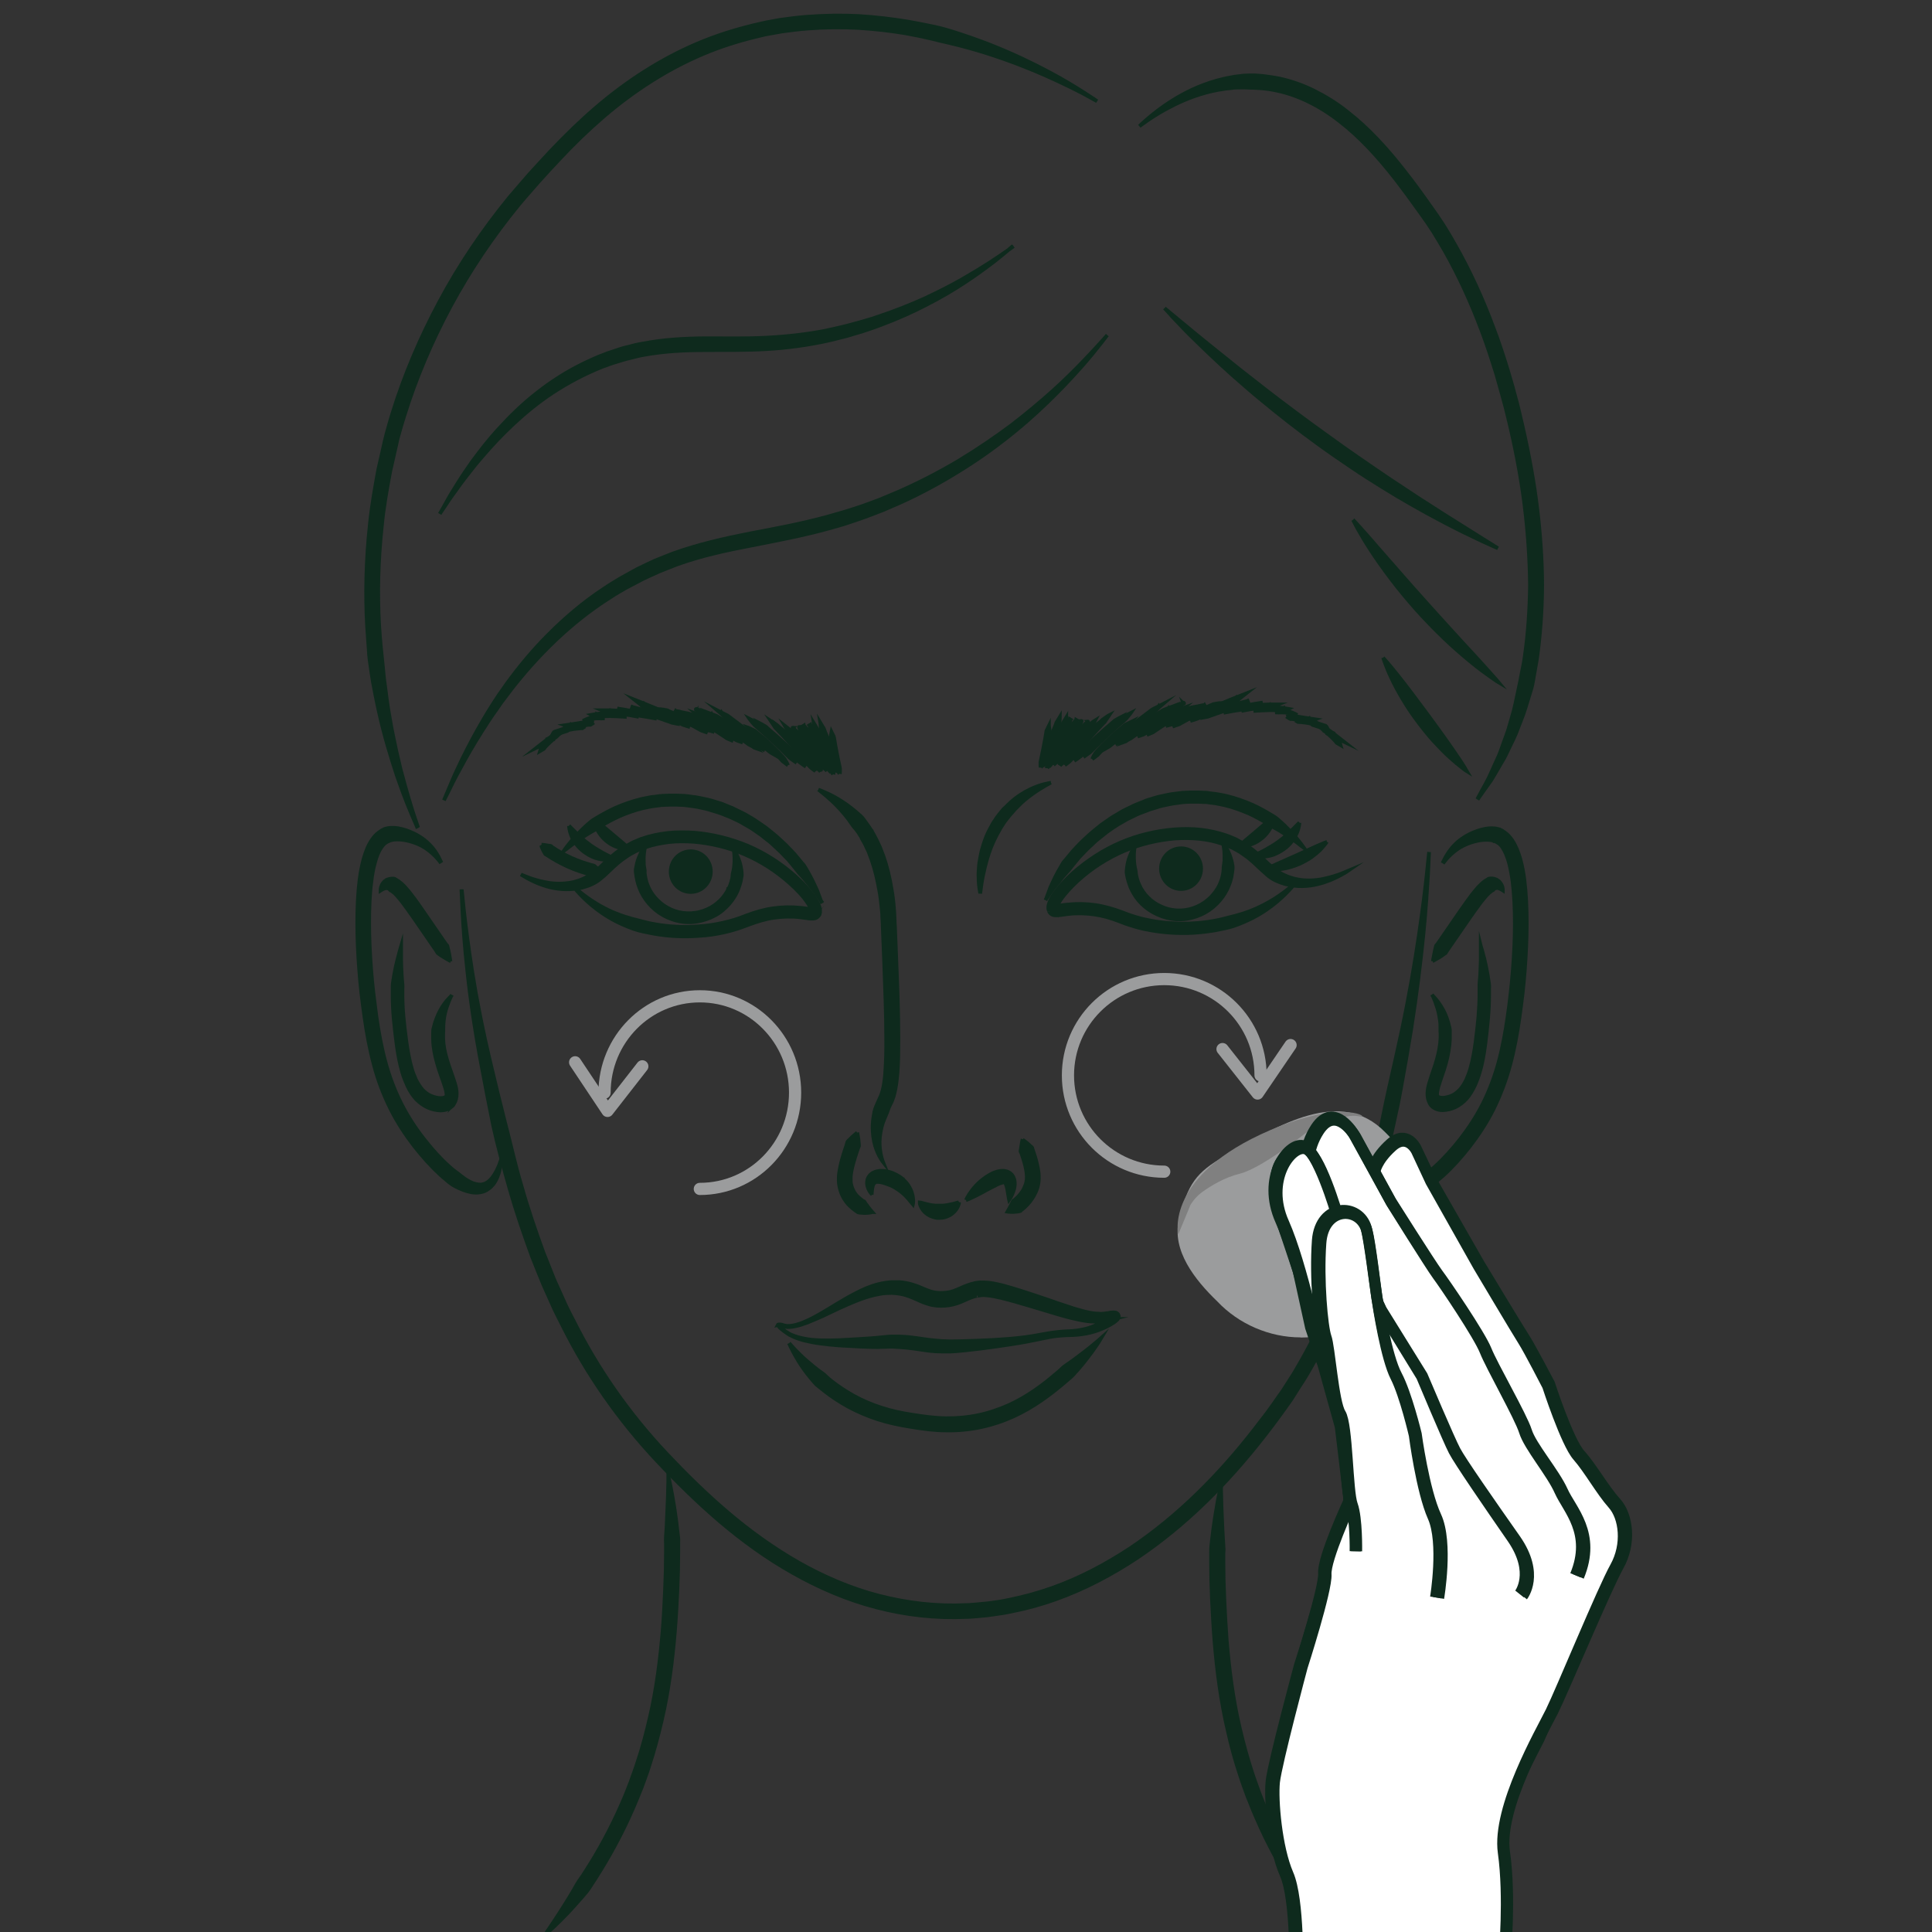 <?xml version="1.0" encoding="UTF-8"?><svg xmlns="http://www.w3.org/2000/svg" viewBox="0 0 130 130"><rect x="0" y="0" width="130" height="130" fill="#333333" stroke="none"/><defs><style>.cls-1{fill:#0e2a1d;stroke-width:.25px;}.cls-1,.cls-2,.cls-3{stroke:#0e2a1d;}.cls-1,.cls-3{stroke-miterlimit:10;}.cls-2,.cls-4{fill:none;}.cls-2,.cls-3{stroke-width:.75px;}.cls-4{stroke:#9b9c9d;stroke-linecap:round;stroke-linejoin:round;stroke-width:.82px;}.cls-3,.cls-5{fill:#fff;}.cls-6{fill:gray;}.cls-6,.cls-7,.cls-5{stroke-width:0px;}.cls-7{fill:#9b9c9d;}</style></defs><g id="Vrstva_2"><path class="cls-1" d="M31.07,59.86s.05.51.15,1.46c.11.95.28,2.34.56,4.11.28,1.76.69,3.88,1.27,6.3.28,1.21.6,2.49.94,3.84.36,1.35.66,2.78,1.1,4.23.41,1.47.92,2.96,1.48,4.5.15.38.31.76.46,1.15.08.2.16.39.23.58.08.2.17.38.26.58.17.39.35.77.52,1.16.18.39.38.77.58,1.15,1.55,3.1,3.63,6.13,6.21,8.87,1.3,1.38,2.67,2.73,4.14,3.98,1.47,1.25,3.06,2.4,4.76,3.37,1.7.96,3.52,1.75,5.43,2.24,1.91.49,3.88.72,5.86.62.26,0,.5-.03.74-.05.24-.03.49-.04.73-.07l.73-.1c.24-.04.48-.09.73-.14.97-.2,1.92-.46,2.85-.79,1.86-.66,3.61-1.59,5.25-2.67,3.27-2.19,6.02-5,8.34-7.98.29-.37.58-.75.86-1.12.27-.36.55-.76.81-1.14l.21-.29.19-.29c.12-.19.25-.39.37-.58.12-.19.25-.38.36-.58.12-.2.23-.39.34-.59.9-1.57,1.66-3.19,2.3-4.8,1.26-3.24,2.07-6.44,2.75-9.42.34-1.49.6-2.93.91-4.29.31-1.36.6-2.65.86-3.87.51-2.42.87-4.56,1.13-6.33.26-1.77.43-3.16.53-4.11.1-.95.15-1.46.15-1.46,0,0-.03.51-.07,1.47-.06.96-.14,2.36-.32,4.14-.18,1.78-.44,3.94-.83,6.41-.2,1.23-.43,2.53-.68,3.91-.06.34-.13.69-.2,1.04-.08.35-.15.71-.23,1.06-.16.72-.32,1.45-.48,2.2-.68,2.99-1.5,6.24-2.78,9.54-.65,1.65-1.43,3.3-2.35,4.91-.12.2-.23.4-.35.6-.12.2-.25.4-.38.6-.13.2-.26.4-.38.6l-.19.3-.2.29c-.28.38-.54.76-.83,1.15-.29.38-.57.76-.87,1.14-2.36,3.02-5.17,5.9-8.53,8.15-1.68,1.11-3.49,2.07-5.42,2.76-.96.35-1.95.62-2.96.82-.25.05-.5.11-.76.14l-.76.11c-.25.04-.51.05-.77.08-.26.02-.52.05-.77.05-2.04.1-4.11-.13-6.09-.65-1.98-.51-3.87-1.33-5.62-2.32-1.76-.99-3.38-2.17-4.89-3.45-1.5-1.28-2.89-2.65-4.2-4.04-2.64-2.8-4.77-5.9-6.35-9.06-.2-.4-.4-.78-.59-1.18-.18-.4-.35-.79-.53-1.18-.09-.2-.18-.39-.26-.59-.08-.2-.16-.39-.24-.59-.16-.39-.31-.78-.47-1.17-.57-1.56-1.09-3.08-1.51-4.56-.42-1.48-.81-2.9-1.11-4.27-.28-1.37-.53-2.68-.76-3.9-.47-2.45-.78-4.61-.97-6.39-.2-1.78-.29-3.19-.34-4.14-.05-.96-.07-1.47-.07-1.47"/><path class="cls-1" d="M36.66,130.2s.07-.11.21-.31c.07-.1.15-.22.25-.37.1-.15.21-.31.33-.5.13-.19.26-.4.4-.62.15-.23.3-.48.46-.74.17-.26.33-.55.5-.85.08-.15.19-.3.29-.44.11-.15.21-.31.31-.47.82-1.27,1.69-2.83,2.45-4.58.05-.11.09-.22.14-.32.05-.11.09-.23.14-.34.09-.23.18-.46.27-.69.16-.46.34-.92.49-1.4.32-.95.58-1.93.81-2.93.47-1.98.72-4.02.88-5.93.08-.96.12-1.89.16-2.77.04-.88.06-1.71.06-2.48,0-.19,0-.38,0-.56-.01-.18-.01-.36,0-.54.03-.35.05-.68.06-1,.03-.63.05-1.17.07-1.63.03-.91.03-1.43.03-1.43,0,0,.03.13.08.37.05.24.12.59.2,1.04.08.45.17.99.25,1.62.04.32.08.65.12,1.01.03.18.03.36.02.55v.57c0,.78-.02,1.63-.06,2.52-.04.89-.09,1.83-.17,2.8-.16,1.94-.42,4.02-.9,6.05-.24,1.02-.51,2.03-.83,3-.15.49-.34.97-.51,1.45-.09.23-.19.46-.28.69-.05.11-.09.23-.14.34-.05.12-.1.23-.15.35-.78,1.8-1.67,3.39-2.51,4.7-.11.17-.21.33-.31.48-.1.16-.2.31-.31.45-.23.27-.45.53-.66.76-.42.48-.8.87-1.12,1.19-.32.32-.58.56-.76.72-.18.16-.27.25-.27.25"/><path class="cls-1" d="M90.47,130.85s-.1-.09-.27-.25c-.18-.16-.44-.4-.76-.72-.32-.32-.71-.71-1.12-1.19-.22-.23-.43-.49-.66-.76-.11-.14-.21-.29-.31-.45-.1-.16-.21-.32-.31-.48-.85-1.31-1.74-2.91-2.51-4.7-.05-.12-.1-.23-.15-.35-.05-.11-.09-.23-.14-.34-.09-.23-.18-.46-.28-.69-.17-.48-.36-.96-.51-1.45-.33-.97-.6-1.98-.83-3-.48-2.03-.74-4.11-.9-6.05-.08-.97-.12-1.91-.17-2.8-.04-.89-.06-1.74-.06-2.52v-.57c0-.19,0-.37.02-.55.04-.36.08-.69.12-1.01.08-.63.17-1.17.25-1.62.07-.45.15-.8.2-1.04.05-.24.08-.37.08-.37,0,0,0,.52.03,1.43.02.45.04,1,.07,1.63.02.31.04.65.06,1,.02.18.02.36,0,.54,0,.18,0,.37,0,.56,0,.77.02,1.6.06,2.48.04.88.09,1.81.16,2.77.16,1.91.41,3.95.88,5.93.23.99.5,1.98.81,2.93.15.48.33.94.49,1.4.09.23.18.46.27.69.05.12.09.23.14.34.05.11.09.22.14.32.76,1.75,1.62,3.31,2.45,4.58.11.16.2.32.31.47.11.15.21.29.29.44.18.3.34.59.5.85.16.27.32.51.46.74.14.23.28.44.4.62.12.19.24.36.33.5.1.15.19.27.25.37.14.2.21.31.21.31"/><path class="cls-1" d="M55.06,53.13s.1.04.28.11c.18.08.45.19.78.37.33.18.72.42,1.14.75.21.16.43.35.65.55.11.1.21.23.3.36.05.07.09.13.14.2l.08.11.07.1c.04.07.09.13.13.2l.03.05h.01s.02.05.02.05l.02.03.06.11c.08.14.16.29.24.46.04.08.08.17.12.25.04.08.07.17.11.25.07.17.13.34.2.52.25.71.43,1.48.56,2.28.07.4.12.81.15,1.23.02.21.03.43.04.63,0,.21.02.41.03.62.03.83.07,1.68.1,2.52.07,1.69.13,3.38.13,4.98,0,.8,0,1.57-.06,2.32-.03.37-.07.73-.14,1.09-.03.18-.08.36-.13.54-.06.18-.14.38-.21.5-.07.14-.13.27-.17.4-.05.14-.09.26-.15.38-.11.25-.2.49-.26.72-.12.47-.16.9-.14,1.25.02.36.08.64.13.83.05.19.09.29.09.29,0,0-.07-.09-.17-.26-.1-.17-.24-.44-.35-.81-.11-.37-.19-.85-.17-1.4.01-.28.05-.57.11-.88.03-.15.08-.3.15-.45.07-.15.13-.3.2-.45.08-.16.12-.26.16-.39.04-.14.08-.28.11-.44.06-.31.1-.65.12-1,.05-.7.07-1.46.06-2.25,0-1.58-.07-3.26-.13-4.95-.03-.84-.07-1.69-.1-2.52,0-.21-.02-.42-.03-.62,0-.21-.02-.39-.04-.6-.04-.39-.08-.78-.15-1.16-.13-.76-.3-1.49-.53-2.14-.06-.16-.12-.33-.18-.48-.03-.08-.06-.16-.1-.23-.04-.07-.07-.14-.1-.21-.06-.14-.14-.29-.23-.43l-.06-.11v-.03s-.03-.03,0,.02h0s0-.02,0-.02l-.03-.05c-.05-.07-.09-.13-.13-.2l-.06-.1-.06-.08c-.05-.06-.09-.12-.13-.17-.1-.11-.19-.22-.26-.33-.15-.23-.31-.44-.47-.63-.32-.38-.62-.7-.89-.94-.27-.25-.49-.43-.64-.55-.16-.12-.24-.19-.24-.19"/><path class="cls-1" d="M58.69,80.38s-.06-.06-.14-.17c-.08-.12-.19-.3-.21-.59,0-.15.02-.34.17-.51,0-.03.16-.16.24-.2.09-.05.19-.08.28-.1.19-.04.37-.04.54-.01.17.03.34.07.49.13.16.07.31.14.45.23.07.05.14.09.2.15l.05.04h.01s.01.02.02.03l.02.02s.05.05.08.08c.13.13.22.25.29.38.08.13.13.25.17.37.08.24.1.44.1.59s-.02.22-.02.22c0,0-.05-.06-.14-.17-.09-.11-.2-.25-.35-.4-.08-.07-.15-.15-.24-.22-.09-.07-.18-.15-.27-.2l-.09-.06-.02-.02s-.02-.01,0,0h-.01s-.04-.03-.04-.03c-.05-.03-.11-.06-.16-.09-.11-.06-.23-.11-.35-.15-.12-.05-.24-.08-.35-.12-.12-.03-.22-.05-.31-.05-.04,0-.08,0-.11,0-.03,0-.02,0-.03,0,0,0,0-.02-.02,0l-.04.03s-.09.06-.13.13c-.07.16-.09.35-.1.48-.01.14-.02.22-.02.22"/><path class="cls-1" d="M57.68,76.21s.03.12.06.31c.02.1.03.22.04.35,0,.07.02.14.02.21,0,.04-.01.07-.03.1-.02.03-.03.07-.04.1-.1.28-.2.6-.3.95-.05.17-.09.35-.13.53-.03.18-.06.35-.06.52,0,.17,0,.33.05.48.01.08.05.15.07.22l.05.1s.02.04.02.05l.03.06c.07.12.16.24.26.33.1.1.21.19.31.26.03.02.05.04.08.05.03,0,.06.02.07.06.04.06.07.11.11.16.07.1.14.19.2.27.12.15.2.24.2.24,0,0-.03,0-.08.02-.05,0-.13.03-.23.03-.1.01-.22.02-.36,0-.07,0-.15-.01-.23-.02-.04,0-.08-.02-.11-.05-.03-.03-.07-.05-.1-.07-.14-.1-.28-.21-.42-.35-.14-.14-.27-.3-.39-.51l-.04-.07s-.03-.05-.04-.08c-.02-.05-.05-.1-.07-.16-.04-.11-.08-.22-.11-.34-.06-.23-.08-.47-.07-.7,0-.23.04-.45.08-.66.04-.21.09-.4.14-.59.1-.37.22-.71.31-.99.01-.04.03-.07.03-.11,0-.04.01-.07.04-.1.05-.06.1-.11.15-.15.09-.1.18-.18.25-.24.14-.13.24-.2.24-.2"/><path class="cls-1" d="M68.81,76.69s.09.06.23.17c.07.06.16.12.24.21.05.04.1.09.15.13.03.03.04.06.04.09,0,.03.02.06.03.1.09.26.19.56.27.91.08.34.16.73.12,1.17-.02.22-.07.43-.15.63l-.05.12-.07.14c-.05.1-.1.18-.15.26-.21.33-.46.57-.69.76-.03.02-.06.04-.08.07s-.05.05-.09.05c-.07.01-.14.03-.2.03-.13.02-.24.02-.33.02-.18,0-.29-.02-.29-.02,0,0,.05-.09.14-.25.04-.08.09-.17.14-.27.03-.05.05-.11.08-.17.01-.03.03-.05.06-.06.03-.01.05-.03.07-.05.18-.15.37-.34.52-.58.04-.06.08-.12.1-.18l.04-.09.05-.12c.05-.12.08-.26.1-.4.02-.28-.03-.6-.1-.9-.07-.3-.17-.59-.25-.83-.01-.03-.02-.06-.04-.09-.02-.03-.03-.05-.03-.09.01-.07.02-.13.03-.19.02-.12.04-.23.05-.32.03-.18.06-.29.06-.29"/><path class="cls-1" d="M65,80.75s.13-.31.42-.68c.15-.19.33-.39.56-.59.23-.19.49-.38.8-.53.16-.07.33-.13.53-.16.11-.01.21-.02.34.01.12.02.25.08.36.17.11.09.17.21.21.31.04.1.05.19.06.28.01.17-.01.31-.04.43-.06.25-.16.43-.22.56-.07.12-.12.19-.12.19,0,0-.02-.08-.04-.22-.02-.14-.05-.33-.09-.54-.02-.1-.05-.21-.09-.3-.03-.09-.1-.15-.11-.13,0,.02-.04,0-.14.03-.09.02-.21.06-.32.12-.24.11-.48.25-.72.37-.24.13-.47.26-.67.36-.2.1-.38.18-.51.24-.13.06-.21.08-.21.08"/><path class="cls-1" d="M70.71,52.66s-.13.07-.36.2c-.23.13-.54.32-.89.57-.18.13-.36.27-.55.43-.19.16-.38.34-.56.53l-.04.04s-.02.02,0,.01l-.02.02-.07.08c-.05.06-.09.11-.14.16l-.14.16-.13.16c-.08.11-.17.21-.25.33l-.23.36c-.14.25-.28.49-.4.75-.07.13-.12.26-.17.38-.06.13-.11.25-.15.38-.05.13-.09.25-.13.38-.04.13-.08.25-.11.37-.07.24-.12.47-.17.69-.05.22-.09.41-.12.59-.03.18-.06.34-.07.47-.04.26-.05.41-.05.41,0,0,0-.04-.02-.11-.01-.07-.03-.17-.05-.31-.02-.13-.03-.29-.04-.48,0-.09,0-.19-.01-.3,0-.1,0-.21.01-.33.01-.23.03-.48.08-.74s.09-.54.18-.81c.04-.14.08-.28.13-.42.05-.14.1-.29.16-.42.12-.28.27-.55.42-.82l.26-.39c.09-.13.19-.25.29-.37.05-.06.1-.12.15-.18l.16-.15c.05-.05.1-.1.15-.15l.08-.07.02-.02s.02-.02.03-.03l.04-.04c.43-.39.89-.67,1.3-.87.41-.2.77-.31,1.02-.37.26-.06.4-.08.4-.08"/><path class="cls-1" d="M38.55,59.62s.03.03.09.08c.06.05.14.13.26.22.23.19.57.46,1.02.75.45.29,1.04.62,1.73.87.18.06.37.14.56.19s.38.12.58.16c.4.1.82.23,1.28.3.45.08.92.14,1.42.16.49.03,1.01.02,1.53-.02.52-.03,1.06-.11,1.6-.23.27-.06.54-.13.8-.21.27-.08.53-.18.81-.29.56-.21,1.16-.39,1.79-.48.62-.09,1.26-.1,1.9-.03.16.02.32.04.47.06.07.01.15.02.21.03.06,0,.12-.01.07.01-.02,0-.03.02-.05.04,0,0,0,0,0,.01.02-.03-.03.06-.03.05v-.03s.03-.03.02-.02c0,0-.01.01-.01.02,0,0,0,.02,0,.02,0,0,0,0,0,0,0,0,0-.01,0-.02v-.04s-.03-.05-.04-.08c-.05-.12-.12-.24-.2-.36-.32-.49-.75-.93-1.21-1.34-.91-.82-1.96-1.49-3.06-1.96-1.1-.47-2.27-.74-3.41-.84-.57-.04-1.13-.04-1.67.02-.54.07-1.06.17-1.55.34-.13.03-.24.09-.36.14-.12.05-.24.09-.35.15-.11.06-.22.12-.33.18l-.15.09-.16.11c-.4.26-.75.58-1.09.91-.17.16-.34.33-.53.48-.18.16-.38.3-.59.4-.21.11-.43.18-.64.24-.11.03-.2.06-.32.07-.1.02-.19.04-.29.04-.82.09-1.5-.05-2.03-.22-.53-.17-.92-.38-1.18-.52-.26-.15-.39-.23-.39-.23,0,0,.14.07.42.17.27.11.68.25,1.21.35.52.11,1.19.15,1.89,0,.08-.02.18-.05.28-.08.08-.02.17-.06.26-.09.17-.07.35-.16.51-.26.33-.21.66-.47.99-.8.34-.33.72-.68,1.17-.98l.16-.11.18-.1c.12-.07.24-.13.36-.2.12-.07.25-.11.38-.17.13-.05.25-.12.39-.15.53-.19,1.1-.3,1.68-.37.58-.06,1.18-.06,1.78-.02,1.2.1,2.42.39,3.6.88,1.17.5,2.26,1.2,3.23,2.07.48.44.93.9,1.31,1.47.09.14.18.29.25.47.02.05.04.09.05.15l.02.08s.01.06.01.1c0,.02,0,.03,0,.05,0,.03,0,.06,0,.08,0,.03,0,.06-.02.08,0,.03,0,.02-.01.04v.03s-.06.1-.05.07l-.03.04c-.04.05-.09.09-.13.11-.1.05-.18.06-.24.06-.06,0-.11,0-.16,0-.09,0-.17-.02-.25-.03-.16-.02-.3-.04-.45-.06-.59-.07-1.18-.05-1.75.03-.57.08-1.12.25-1.66.45-.27.1-.55.21-.84.3-.28.09-.57.17-.85.23-.57.13-1.13.21-1.68.24-.55.04-1.08.05-1.6.02-.52-.02-1.01-.09-1.49-.17-.24-.05-.47-.09-.69-.14-.11-.03-.22-.05-.33-.08-.11-.03-.22-.07-.32-.1-.21-.07-.41-.16-.61-.24s-.37-.17-.54-.25c-.71-.36-1.26-.76-1.69-1.12-.43-.36-.73-.68-.93-.9-.1-.11-.17-.2-.22-.26-.05-.06-.08-.09-.08-.09"/><path class="cls-1" d="M55.35,60.76s-.2-.27-.53-.76c-.18-.23-.39-.51-.65-.81-.13-.15-.27-.31-.42-.47-.14-.17-.28-.36-.44-.55-.08-.1-.16-.19-.24-.29-.09-.09-.18-.19-.27-.28-.09-.1-.18-.19-.28-.29-.1-.1-.2-.19-.3-.28-.1-.09-.21-.19-.31-.29-.11-.1-.22-.18-.34-.27-.11-.09-.23-.18-.35-.28-.12-.08-.25-.17-.37-.26-.13-.08-.25-.18-.38-.25-.13-.08-.27-.16-.4-.23-.26-.17-.55-.29-.84-.43-.14-.07-.29-.12-.44-.18-.15-.06-.3-.12-.45-.17l-.46-.14c-.15-.05-.31-.1-.46-.13-.31-.07-.62-.14-.94-.17-.16-.02-.32-.05-.47-.06-.16,0-.32-.02-.47-.02h-.23s-.24,0-.24,0c-.16,0-.31.01-.46.02-.03,0-.09,0-.11,0l-.12.02-.24.03c-.16.02-.31.04-.45.07-.58.1-1.14.28-1.65.48-.51.2-.97.44-1.39.68-.1.07-.2.13-.3.19-.09.07-.19.13-.29.18-.2.1-.38.22-.55.32-.34.21-.63.4-.86.58-.23.17-.42.31-.54.41-.12.1-.19.15-.19.15,0,0,.05-.07.14-.2.1-.13.23-.31.43-.54.19-.23.44-.49.74-.78.15-.14.31-.29.49-.44.18-.16.4-.26.62-.4.44-.25.93-.52,1.48-.73.55-.21,1.13-.4,1.77-.51.16-.04.32-.06.47-.07l.23-.03.12-.02c.06,0,.09,0,.13-.01.17,0,.33-.02.5-.02h.25s.25,0,.25,0c.17,0,.34.02.5.02.17.01.34.04.5.06.34.03.67.11,1,.18.17.03.33.08.49.13l.49.15c.16.06.32.12.47.19.16.06.32.12.46.2.3.15.61.28.88.45.14.08.28.16.42.25s.27.18.4.27c.13.09.26.18.39.27.12.1.24.2.36.29.12.1.24.19.35.29.11.1.22.2.33.3.11.1.21.2.32.3.1.1.19.21.29.3.1.1.19.2.28.3.09.1.17.2.25.3.08.1.16.2.24.29.09.09.16.18.22.29.12.2.23.4.33.58.2.37.34.7.47.97.21.55.32.87.32.87"/><path class="cls-1" d="M43.42,56.9s-.01.05-.03.15c-.02.1-.04.24-.06.42-.02.18-.02.4-.01.64,0,.12.03.25.05.38.02.07.02.13.01.2,0,.07.01.14.02.21.04.29.12.57.27.88.13.28.34.57.59.81.5.5,1.22.84,1.97.86h.07s.05,0,.07,0h.15c.09-.02.18-.02.27-.03.19-.02.37-.08.54-.13.35-.12.67-.3.94-.53.27-.22.49-.49.65-.77l.06-.11.02-.03v-.02s.01,0,.01,0h0s-.01.02,0,0l.03-.06c.03-.08.08-.16.1-.23.05-.13.09-.27.12-.41.01-.07.03-.14.03-.21,0-.07.01-.13.03-.2.03-.13.06-.25.07-.37.03-.24.04-.46.03-.64-.01-.36-.06-.57-.06-.57,0,0,.03.04.08.13.05.09.13.22.2.39.08.18.16.4.21.67.03.13.05.28.06.44.02.16-.04.32-.06.49-.04.17-.09.34-.16.52-.03.1-.07.16-.1.24l-.03.06-.04.08-.07.13c-.2.34-.47.66-.79.93-.32.28-.71.49-1.13.63-.21.07-.42.13-.65.16-.11.02-.23.03-.34.04h-.15s-.04,0-.09,0h-.08c-.45-.02-.89-.13-1.29-.31-.41-.18-.77-.43-1.07-.73-.3-.3-.54-.63-.72-1-.16-.34-.27-.71-.32-1.04-.02-.17-.06-.33-.04-.49.03-.16.06-.3.09-.43.07-.27.17-.48.25-.65.08-.17.17-.3.22-.38.06-.08.09-.12.09-.12"/><path class="cls-1" d="M47.83,58.65c0,.75-.6,1.37-1.35,1.37s-1.35-.61-1.35-1.37.6-1.37,1.35-1.37,1.35.61,1.35,1.37"/><path class="cls-1" d="M36.44,56.84s.09,0,.22.02c.07.01.15.02.24.04.05,0,.09.01.15.02.03,0,.04.02.06.04.02.02.04.03.06.05.33.23.8.5,1.29.72.24.11.5.21.73.29.24.08.47.15.66.2.03,0,.05.01.07.02.03,0,.05,0,.07.02.04.04.08.07.11.1.07.06.14.12.19.16.11.09.17.15.17.15,0,0-.08.04-.21.08-.07.02-.15.05-.24.07-.05.01-.1.02-.15.04-.03.01-.05,0-.08-.01-.02-.01-.05-.01-.08-.02-.21-.05-.45-.12-.71-.21-.26-.09-.52-.19-.79-.31-.53-.24-1.03-.53-1.39-.77-.02-.02-.04-.03-.07-.04-.02-.01-.05-.02-.06-.05-.03-.05-.05-.1-.08-.14-.05-.09-.08-.16-.11-.23-.03-.06-.05-.12-.06-.16-.01-.04-.02-.06-.02-.06"/><path class="cls-1" d="M38.28,55.56s.05.05.13.13c.08.08.19.19.32.32.26.26.59.57.96.83.05.03.09.07.14.1l.15.1c.09.06.19.12.28.17.18.11.36.21.52.29.34.17.56.28.56.28,0,0-.06.02-.18.04s-.28.04-.47.03c-.2-.01-.42-.05-.66-.13-.12-.05-.23-.09-.35-.16-.06-.03-.12-.06-.17-.1-.06-.04-.11-.07-.17-.11-.22-.16-.41-.34-.56-.54-.15-.2-.27-.4-.34-.59-.15-.37-.15-.64-.15-.64"/><path class="cls-1" d="M40,55.14s.05.03.12.09c.07.05.17.13.28.22.21.18.48.41.76.64.28.23.55.47.76.64.11.09.2.18.27.24.07.06.1.1.1.1,0,0-.06.01-.15.02-.09,0-.22,0-.37-.03-.15-.03-.32-.08-.5-.17-.09-.04-.17-.09-.26-.15-.08-.05-.17-.12-.24-.18-.32-.27-.55-.62-.66-.91-.06-.15-.08-.27-.1-.37-.01-.09-.01-.15-.01-.15"/><path class="cls-1" d="M87.16,59.42s-.03.03-.08.09c-.05.06-.12.15-.22.26-.2.22-.5.54-.93.9-.43.36-.98.76-1.69,1.12-.18.08-.34.17-.54.25-.2.08-.4.17-.61.24-.1.04-.21.07-.32.1-.11.03-.22.05-.33.08-.23.05-.46.09-.69.14-.48.08-.97.14-1.49.17-.52.03-1.05.02-1.6-.02-.55-.04-1.11-.12-1.68-.24-.28-.06-.57-.14-.85-.23-.29-.09-.57-.19-.84-.3-.54-.21-1.09-.37-1.66-.45-.57-.08-1.16-.1-1.75-.03-.15.02-.3.04-.45.06-.08.01-.16.02-.25.03-.05,0-.1,0-.16,0-.06,0-.14-.01-.24-.06-.05-.03-.1-.06-.13-.11l-.03-.04s-.04-.08-.04-.07v-.03s-.02-.01-.02-.04c0-.03-.01-.05-.02-.08,0-.03,0-.06,0-.08,0-.03,0-.04,0-.05,0-.03,0-.07.01-.1l.02-.08c.01-.06.03-.1.05-.15.07-.18.16-.33.25-.47.38-.56.83-1.03,1.31-1.47.97-.86,2.06-1.57,3.23-2.07,1.17-.5,2.39-.78,3.6-.88.6-.05,1.2-.04,1.78.02.58.07,1.15.19,1.68.37.14.04.26.1.39.15.13.06.26.1.38.17.12.07.24.13.36.2l.18.1.16.11c.45.3.83.65,1.17.98.34.34.67.59.99.8.16.11.34.19.51.26.09.03.18.07.26.09.09.03.19.06.28.08.69.16,1.37.11,1.89,0,.53-.11.94-.25,1.21-.35.28-.11.42-.17.42-.17,0,0-.13.09-.39.23-.26.14-.65.35-1.18.52-.53.17-1.21.32-2.03.23-.11-.01-.19-.03-.29-.05-.11-.02-.21-.05-.32-.07-.21-.06-.43-.14-.64-.24-.21-.1-.41-.24-.59-.4-.18-.16-.36-.32-.53-.48-.34-.33-.69-.65-1.09-.91l-.16-.11-.15-.09c-.11-.06-.22-.12-.33-.18-.11-.06-.23-.1-.35-.15-.12-.05-.23-.11-.36-.14-.49-.17-1.01-.28-1.55-.34-.54-.05-1.1-.06-1.67-.02-1.13.1-2.31.37-3.41.84-1.1.47-2.15,1.14-3.06,1.96-.45.41-.88.86-1.21,1.34-.08.12-.15.25-.2.36,0,.03-.02.06-.03.08v.04s-.01.02-.01.02c0,0,0,.01,0,0,0,0,0-.02,0-.02,0,0,0-.02-.01-.02,0-.01,0,.01,0,.02v.03s-.03-.08-.01-.05c0,0,0-.01,0-.01-.02-.02-.03-.03-.05-.04-.06-.02,0,0,.07-.01.06,0,.14-.02.21-.03.15-.02.31-.05.47-.06.64-.07,1.28-.06,1.9.03.62.09,1.23.27,1.79.48.28.11.54.21.81.29.27.08.53.16.8.21.54.12,1.07.2,1.6.23.52.04,1.04.05,1.53.02.49-.02.97-.08,1.42-.16.45-.07.87-.2,1.28-.3.21-.04.39-.11.58-.16s.38-.13.56-.19c.69-.26,1.27-.58,1.73-.87.46-.3.8-.56,1.02-.75.12-.09.2-.17.26-.22.06-.05.09-.08.09-.08"/><path class="cls-1" d="M70.36,60.57s.11-.32.32-.87c.13-.27.27-.6.47-.97.1-.18.21-.37.33-.58.06-.11.13-.2.22-.29.08-.09.16-.19.24-.29.08-.1.16-.2.25-.3.09-.1.18-.2.28-.3.1-.1.19-.2.29-.3.1-.1.21-.2.32-.3.11-.1.22-.2.33-.3.11-.1.24-.19.35-.29.12-.1.24-.19.36-.29.13-.09.26-.18.39-.27.13-.09.26-.19.4-.27s.28-.16.42-.25c.28-.18.59-.3.88-.45.15-.08.31-.13.46-.2.16-.06.32-.12.47-.19l.49-.15c.16-.05.32-.1.49-.13.33-.07.66-.15,1-.18.17-.02.34-.05.5-.06.17,0,.34-.02.5-.02h.25s.25,0,.25,0c.17,0,.33.02.5.02.05,0,.07,0,.13.01l.12.02.24.03c.16.02.31.04.47.07.65.11,1.22.3,1.77.51.55.21,1.04.47,1.48.73.22.14.44.24.62.4.18.15.34.3.49.44.3.29.54.55.74.78.19.22.33.41.43.54.09.13.14.2.14.2,0,0-.07-.05-.19-.15-.12-.1-.3-.24-.54-.41-.23-.17-.52-.37-.86-.58-.17-.1-.35-.21-.55-.31-.1-.05-.19-.11-.29-.18-.1-.06-.2-.12-.3-.19-.42-.24-.88-.49-1.39-.68-.51-.2-1.07-.38-1.65-.48-.14-.03-.29-.06-.45-.07l-.23-.03-.12-.02s-.07,0-.1,0c-.16,0-.31-.02-.46-.02h-.24s-.23,0-.23,0c-.16,0-.32.01-.47.02-.16.01-.32.04-.47.06-.32.03-.63.11-.94.17-.16.03-.31.08-.46.13l-.46.14c-.15.06-.3.12-.45.17-.15.06-.3.11-.44.18-.28.15-.57.26-.84.43-.14.08-.27.16-.4.23-.13.08-.25.17-.38.25-.13.09-.25.17-.37.26-.12.09-.23.19-.35.28-.11.09-.23.18-.34.27-.11.1-.21.19-.31.29-.1.1-.2.19-.3.28-.09.1-.19.2-.28.29-.09.1-.18.19-.27.28-.08.1-.16.19-.24.29-.16.19-.3.37-.44.55-.15.17-.29.33-.42.47-.25.31-.46.59-.65.81-.33.48-.53.76-.53.76"/><path class="cls-1" d="M82.29,56.71s.04.04.09.12c.06.08.14.21.22.38.09.17.18.39.25.65.04.13.07.28.09.43.02.16-.02.32-.04.49-.04.34-.16.71-.32,1.04-.18.37-.42.7-.72,1-.3.3-.66.55-1.07.73-.4.18-.85.29-1.29.31h-.08c-.05,0-.06,0-.09,0h-.15c-.11-.01-.24-.02-.34-.04-.22-.03-.44-.09-.65-.16-.42-.15-.8-.36-1.13-.63-.33-.27-.6-.59-.79-.93l-.07-.13-.04-.08-.03-.06c-.04-.08-.07-.15-.1-.24-.07-.18-.12-.36-.16-.52-.03-.17-.08-.33-.06-.49.01-.16.04-.3.06-.44.05-.27.13-.49.21-.67.07-.18.15-.31.2-.39.05-.09.08-.13.08-.13,0,0-.05.21-.06.57,0,.18,0,.4.03.64.02.12.04.25.07.37.02.06.03.13.03.2,0,.07.02.14.03.21.03.14.07.28.12.41.02.07.07.15.1.23l.03.06s0-.01,0,0h0s0,0,0,0v.02s.02.03.02.03l.06.11c.16.28.38.54.65.77.27.23.59.4.94.53.18.06.36.11.54.13.09.02.18.02.27.03h.15s.06,0,.07,0h.07c.75-.03,1.47-.37,1.97-.87.25-.25.46-.54.59-.81.15-.31.23-.59.27-.88,0-.07.02-.14.02-.21,0-.07,0-.14.01-.2.02-.13.04-.26.05-.38.01-.24,0-.46-.01-.64-.02-.18-.04-.32-.06-.42-.02-.1-.03-.15-.03-.15"/><path class="cls-1" d="M78.12,58.45c0,.75.6,1.37,1.35,1.37s1.35-.61,1.35-1.37-.6-1.37-1.35-1.37-1.35.61-1.35,1.37"/><path class="cls-1" d="M89.28,56.64s-.04.07-.12.17c-.08.1-.2.24-.35.4-.16.15-.35.31-.57.47-.11.08-.23.15-.36.22-.12.07-.25.13-.38.2-.27.12-.53.21-.8.28-.26.07-.51.1-.73.12-.22.01-.4,0-.52,0-.13-.01-.2-.03-.2-.03,0,0,.07-.04.18-.1.11-.06.27-.13.46-.22.37-.17.87-.39,1.37-.61.5-.23.99-.45,1.37-.62.19-.08.35-.15.47-.2.12-.05.19-.07.19-.07"/><path class="cls-1" d="M87.43,55.37s0,.27-.15.64c-.08.18-.19.39-.34.59-.15.2-.34.39-.56.54-.06.04-.11.07-.17.11-.05.03-.11.06-.17.1-.12.07-.24.11-.35.16-.23.08-.46.12-.66.13-.2.01-.36,0-.47-.03s-.18-.04-.18-.04c0,0,.22-.11.56-.28.16-.08.34-.18.52-.29.09-.06.19-.11.28-.17l.15-.1s.09-.07.14-.1c.37-.26.7-.57.96-.83.13-.13.24-.24.32-.32.08-.08.13-.13.13-.13"/><path class="cls-1" d="M85.71,54.95s0,.06-.01.15c-.02.09-.04.22-.1.37-.11.29-.34.64-.66.91-.08.06-.17.13-.24.18-.09.06-.18.11-.26.15-.17.08-.35.14-.5.17-.15.03-.28.03-.37.03-.09,0-.14-.02-.14-.02,0,0,.04-.04.1-.1.07-.06.16-.15.27-.24.21-.18.48-.41.76-.64.28-.24.55-.47.76-.64.11-.09.21-.17.28-.22.07-.06.12-.09.12-.09"/><path class="cls-1" d="M52.33,89.16s.02-.04.06-.04c.03,0,.07,0,.12,0,.09,0,.22.07.38.09.33.05.83-.07,1.41-.34.59-.26,1.25-.67,2.02-1.14.39-.23.8-.48,1.26-.71.46-.24.96-.47,1.53-.61.28-.07.59-.12.9-.14.16,0,.32,0,.49,0,.19.01.28.03.47.06.32.06.65.17.94.29.3.12.56.25.82.31.26.07.52.08.82.06.29-.02.54-.08.82-.2s.61-.28.98-.39l.13-.03h.03s.04-.02.04-.02l.08-.02c.1-.02.2-.03.31-.04.2,0,.4,0,.59.02.75.1,1.42.32,2.11.53.68.22,1.36.44,2.05.68.34.12.68.24,1.03.35.34.12.68.23,1.03.32.34.1.69.17,1.03.2.09,0,.17,0,.26.01.08,0,.15,0,.24-.01l.14-.02h.04s.02,0,.02-.01h.07c.1-.03.19-.05.3-.05.06,0,.11-.01.21.01.02,0,.02,0,.05.02.04.02.07.04.1.07.02.02.01.01.02.02.06.11.04.1.05.16,0,.05-.01.06-.02.08,0,.02-.02.04-.03.06-.01.02-.03.04-.04.06-.1.1-.18.15-.26.21-.17.11-.33.2-.5.28-.34.17-.7.3-1.07.39-.37.09-.74.14-1.11.16-.37.01-.72.02-1.08.06-.36.03-.7.11-1.05.18-.35.07-.71.14-1.05.21-.7.13-1.4.23-2.09.33s-1.36.18-2.02.25c-.33.03-.66.07-1,.08s-.67,0-.99-.01c-.32-.02-.65-.06-.95-.11-.31-.05-.6-.09-.88-.12-.15-.02-.28-.03-.43-.04-.14-.01-.28-.02-.42-.03-.27-.02-.53-.01-.81,0-.56.03-1.1,0-1.6-.02-.5-.03-.98-.05-1.43-.08-.45-.03-.87-.08-1.26-.13-.39-.05-.74-.12-1.06-.2-.32-.08-.59-.18-.82-.29-.06-.03-.11-.06-.17-.08-.05-.03-.1-.06-.14-.09-.09-.06-.17-.12-.24-.17-.14-.1-.24-.19-.31-.26-.03-.04-.05-.06-.07-.1,0-.03,0-.04,0-.04h0s0-.02,0-.02ZM52.4,89.18s-.01,0,.05.08c.06.06.16.15.3.25.07.05.14.11.24.16.05.03.09.06.14.09.05.02.1.05.16.07.23.1.5.18.81.24.62.13,1.4.14,2.29.11.45-.02.92-.05,1.42-.08.51-.03,1.02-.06,1.56-.12.27-.03.57-.06.87-.05.15,0,.3,0,.45.01.14,0,.3.02.45.03.31.03.61.08.91.12.3.05.6.08.9.11.61.07,1.23.06,1.89.04.66-.02,1.34-.04,2.02-.08.69-.04,1.38-.09,2.08-.18.7-.08,1.39-.26,2.13-.34.36-.05.74-.06,1.09-.08.35-.03.71-.09,1.05-.19.34-.1.67-.25.97-.43.15-.09.31-.19.44-.29.07-.05.14-.11.17-.15,0,0-.01.02-.01.02,0,.01,0,0,0,.05,0,.05-.02.02.04.13,0,0-.01-.02,0,0,.02.02.04.04.07.05h.02s-.04.01-.07.02c-.08.01-.16.03-.25.05l-.06.02h-.05s-.04.02-.04.02l-.14.03c-.09.02-.2.03-.3.04-.1,0-.2.01-.3,0-.39,0-.77-.06-1.14-.14-.74-.15-1.44-.37-2.13-.58-.69-.21-1.38-.41-2.06-.61-.68-.19-1.35-.38-1.97-.44-.16-.02-.3-.02-.44,0-.07.01-.14.02-.2.03h-.05s-.02.01,0,.01h-.02s-.03.01-.03.01l-.12.03c-.27.08-.55.22-.88.36-.33.14-.73.24-1.09.26-.35.02-.74,0-1.08-.11-.36-.1-.66-.25-.93-.37-.27-.12-.52-.21-.78-.28-.1-.02-.29-.06-.4-.07-.12-.02-.25-.02-.38-.03-.26,0-.52.01-.78.06-1.02.17-1.95.61-2.76.97-.41.19-.79.37-1.14.54-.36.16-.69.3-.99.42-.61.23-1.12.35-1.48.29-.18-.03-.3-.09-.38-.1-.04,0-.07-.01-.09,0-.01,0,0,0,0,0h0Z"/><path class="cls-1" d="M53.1,90.38s.07.07.19.21c.12.14.31.33.55.57.24.24.55.51.91.8.18.15.38.3.58.44.11.07.2.16.3.26.1.09.2.18.32.27.44.35.94.68,1.51,1,.55.3,1.18.58,1.85.79.67.22,1.37.37,2.11.48.75.12,1.49.22,2.23.23.74.01,1.49-.06,2.2-.21l.26-.06.27-.07c.19-.05.35-.1.52-.16.33-.11.67-.24.98-.38,1.27-.58,2.33-1.38,3.2-2.13.11-.09.22-.18.32-.28.1-.1.2-.19.31-.26.11-.08.22-.15.32-.22.1-.07.2-.14.29-.21.38-.28.7-.53.97-.74.53-.43.82-.69.82-.69,0,0-.2.34-.6.9-.21.28-.46.62-.77.99-.08.09-.16.19-.25.29-.09.09-.17.19-.26.29-.09.1-.19.19-.3.28-.11.09-.22.18-.33.28-.89.76-2.02,1.62-3.39,2.25-.35.15-.7.3-1.07.42-.19.06-.38.12-.56.17l-.28.07-.3.07c-.77.16-1.58.24-2.37.22-.8,0-1.59-.12-2.34-.24-.76-.12-1.52-.28-2.23-.51-.71-.23-1.38-.52-1.99-.85-.6-.33-1.14-.69-1.62-1.07-.12-.09-.23-.19-.35-.28-.12-.09-.22-.18-.31-.29-.18-.21-.35-.41-.5-.61-.3-.39-.53-.75-.7-1.05-.18-.3-.3-.55-.38-.71-.08-.17-.12-.26-.12-.26"/><path class="cls-1" d="M64.53,80.9s0,.02,0,.04c0,.03-.01.07-.03.12-.03.1-.08.22-.19.36-.1.13-.25.27-.44.37-.1.05-.2.09-.31.12-.11.03-.23.04-.35.04h-.06s-.04,0-.04,0h-.07s-.12-.03-.18-.04c-.12-.03-.22-.07-.32-.12-.19-.1-.34-.24-.44-.37-.1-.14-.16-.27-.19-.36-.02-.05-.02-.09-.02-.12,0-.03,0-.04,0-.04,0,0,.02,0,.04.01.02,0,.06.02.11.03.09.03.21.06.34.09.13.03.27.06.41.08.04,0,.07,0,.11.01.04,0,.07,0,.11,0,.07,0,.14,0,.22,0,.07,0,.14,0,.21,0,.07,0,.14-.01.21-.02.14-.02.28-.05.41-.08.13-.03.25-.06.34-.09.04-.01.08-.02.11-.03.03,0,.04-.01.04-.01"/><path class="cls-1" d="M70.02,51.65s0-.05-.01-.13c0-.04,0-.09,0-.15,0-.03,0-.06,0-.09,0-.03.02-.06.02-.1.06-.26.13-.61.2-.96.07-.35.13-.7.17-.96.01-.03,0-.07.02-.1.01-.03.03-.06.04-.08.03-.05.05-.1.06-.13.04-.08.06-.12.06-.12,0,0,0,.05.02.13,0,.04.01.09.02.15,0,.03,0,.06,0,.09,0,.03-.01.06-.01.1-.04.27-.11.62-.17.97-.07.35-.14.7-.2.96-.01.03,0,.07-.02.09-.02.03-.03.06-.04.08-.02.05-.05.1-.07.13-.04.07-.07.11-.07.11"/><path class="cls-1" d="M70.16,51.53s.01-.06.04-.15c.01-.05.02-.1.03-.17,0-.03.01-.07.02-.11,0-.04.03-.07.04-.11.1-.31.24-.72.38-1.13.14-.41.27-.83.38-1.14.02-.04.02-.08.04-.11.02-.03.04-.06.06-.09.04-.06.07-.11.09-.15.05-.08.08-.13.08-.13,0,0,0,.06-.01.16,0,.05-.01.11-.02.18,0,.03,0,.07-.01.11,0,.04-.03.07-.04.11-.1.31-.24.72-.38,1.14-.14.41-.28.83-.38,1.14-.02.04-.02.08-.04.11-.02.03-.04.06-.06.09-.04.06-.08.11-.11.14-.06.08-.11.12-.11.12"/><path class="cls-1" d="M70.57,51.02c.03-.13.07-.25.11-.37.02-.06.06-.11.09-.16l.09-.16c.13-.22.25-.43.37-.65.12-.22.24-.44.35-.66l.17-.33s.02-.06.04-.08l.06-.07.13-.15.05.03-.07.07.02-.1.05.03-.04.19-.02.1s-.03.06-.04.09l-.17.34c-.12.22-.23.44-.36.66-.12.22-.24.44-.37.66l-.1.16c-.04.05-.06.11-.1.16-.09.09-.18.19-.28.27"/><path class="cls-1" d="M70.87,51.46s.02-.06.05-.15c.02-.05.04-.1.06-.17.01-.03.03-.07.04-.1.02-.04.05-.06.07-.1.18-.28.42-.65.65-1.02.24-.37.47-.74.65-1.02.03-.04.04-.07.07-.1.03-.03.06-.05.08-.08.05-.05.09-.09.13-.13.02-.02.04-.03.05-.05,0,0,.02-.01.02-.02h.01s.03-.02.03,0c0,.04-.02.04-.02.04,0,0,.01-.02,0-.03.02,0,0,.02,0,.04,0,.02-.01.04-.02.06-.02.05-.04.1-.06.17-.01.03-.03.07-.04.11-.01.04-.04.06-.06.1-.18.28-.42.65-.65,1.02-.24.37-.48.74-.65,1.02-.03.03-.04.07-.06.1-.03.03-.05.06-.08.08-.05.05-.09.09-.13.13-.07.07-.12.11-.12.11"/><path class="cls-1" d="M71.21,51.43s.03-.06.08-.15c.03-.05.06-.11.09-.17.02-.03.04-.07.06-.11.02-.04.06-.06.09-.1.23-.28.54-.65.85-1.02.31-.37.62-.74.85-1.02.03-.03.05-.07.09-.1.03-.03.06-.05.09-.08.06-.05.11-.09.15-.12.09-.07.14-.1.14-.1,0,0-.03.06-.08.15-.03.05-.06.11-.09.17-.02.03-.04.07-.06.11-.02.04-.06.06-.08.1-.23.28-.54.65-.85,1.02-.31.37-.62.74-.85,1.02-.03.03-.05.07-.08.1-.03.03-.07.05-.09.08-.06.05-.11.09-.15.12-.09.07-.14.1-.14.1"/><path class="cls-1" d="M70.45,51.69s0-.05-.01-.13c0-.04,0-.09,0-.15,0-.03,0-.06,0-.09,0-.03.02-.06.02-.1.06-.26.13-.61.2-.96.07-.35.13-.7.17-.96.01-.03,0-.07.02-.1.01-.03.03-.06.04-.08.03-.05.05-.1.06-.13.04-.08.06-.12.06-.12,0,0,0,.05.02.13,0,.04.01.09.02.15,0,.03,0,.06,0,.09,0,.03-.01.06-.01.1-.04.27-.11.62-.17.97-.07.35-.14.7-.2.96-.01.03,0,.07-.02.09-.02.03-.03.06-.04.08-.03.05-.05.1-.07.13-.04.07-.07.11-.07.11"/><path class="cls-1" d="M70.59,51.57s.01-.06.04-.15c.01-.05.02-.1.03-.17,0-.03.01-.07.02-.11,0-.04.03-.07.04-.11.1-.31.24-.72.38-1.13.14-.41.28-.83.38-1.14.02-.04.02-.08.04-.11.02-.03.04-.06.06-.09.04-.06.07-.11.09-.15.05-.08.08-.13.08-.13,0,0,0,.06-.01.16,0,.05-.01.11-.02.18,0,.03,0,.07-.01.11,0,.04-.03.07-.04.11-.1.31-.24.72-.38,1.14-.14.41-.28.83-.38,1.14-.02.04-.02.08-.04.11-.02.03-.04.06-.06.09-.04.06-.08.11-.11.15-.06.08-.11.11-.11.11"/><path class="cls-1" d="M71,51.07c.03-.13.07-.25.11-.37.02-.06.06-.11.09-.16l.09-.16c.13-.22.25-.43.37-.65.12-.22.24-.44.35-.66l.17-.33s.02-.06.04-.08l.06-.07.13-.15.05.03-.07.07.02-.1.05.03-.04.19-.02.1s-.03.06-.04.09l-.17.34c-.12.22-.23.44-.36.66-.12.22-.24.44-.37.66l-.1.16c-.04.05-.06.11-.1.16-.09.09-.18.19-.28.27"/><path class="cls-1" d="M71.3,51.5s.02-.06.05-.15c.02-.05.04-.1.06-.17.01-.03.03-.07.04-.1.02-.04.05-.06.07-.1.18-.28.42-.65.65-1.02.24-.37.47-.74.65-1.02.03-.04.04-.07.07-.1.03-.03.06-.05.08-.08.05-.05.09-.09.13-.13.02-.02.04-.03.05-.05,0,0,.02-.01.02-.02h.01s.03-.02.03,0c0,.04-.02.04-.02.04,0,0,.01-.02,0-.03.02,0,0,.02,0,.04,0,.02-.01.04-.02.06-.02.05-.04.1-.06.17-.01.03-.03.07-.04.11-.01.04-.04.06-.06.1-.18.28-.42.65-.65,1.02-.24.37-.48.74-.65,1.02-.03.03-.04.07-.06.1-.03.03-.05.05-.08.08-.05.05-.09.09-.13.13-.07.07-.12.11-.12.11"/><path class="cls-1" d="M71.64,51.48s.03-.06.08-.15c.03-.05.06-.11.09-.17.02-.03.04-.07.06-.11.02-.04.06-.06.08-.1.23-.28.54-.65.85-1.02.31-.37.62-.74.85-1.02.03-.03.05-.07.09-.1.03-.03.06-.05.09-.08.06-.05.11-.09.15-.12.09-.07.14-.1.14-.1,0,0-.03.06-.08.15-.03.05-.06.11-.09.17-.02.03-.04.07-.06.11-.02.04-.06.06-.08.1-.23.28-.54.65-.85,1.02-.31.37-.62.74-.85,1.02-.03.03-.05.07-.08.1-.03.03-.07.05-.09.08-.06.05-.11.09-.15.12-.09.07-.14.1-.14.1"/><path class="cls-1" d="M72.9,50.92s.04-.06.1-.16c.04-.05.08-.11.12-.18.03-.03.05-.07.08-.11.03-.04.07-.07.1-.1.29-.29.68-.67,1.08-1.04.4-.37.81-.73,1.12-.99.04-.03.07-.07.11-.1.04-.02.08-.05.12-.07.07-.04.14-.08.19-.11.11-.06.17-.09.17-.09,0,0-.04.06-.12.15-.04.05-.09.1-.14.17-.03.03-.06.07-.09.1-.03.04-.07.06-.11.1-.31.26-.72.62-1.11.99-.4.37-.79.75-1.07,1.04-.04.03-.07.08-.1.1-.04.03-.07.05-.11.08-.07.05-.13.09-.18.13-.1.07-.16.11-.16.11"/><path class="cls-1" d="M72.28,51.18s.04-.06.1-.16c.04-.05.08-.11.12-.18.03-.04.05-.07.08-.11.03-.04.07-.07.1-.1.29-.29.68-.67,1.08-1.04.4-.37.81-.73,1.12-.99.04-.03.07-.07.11-.1.04-.02.08-.05.12-.07.07-.04.14-.08.19-.11.11-.06.17-.09.17-.09,0,0-.04.06-.12.15-.04.05-.09.1-.14.17-.03.03-.06.07-.09.1-.03.04-.07.06-.11.1-.31.26-.72.62-1.11.99-.4.37-.79.75-1.07,1.04-.04.03-.07.08-.1.1-.04.03-.07.05-.11.08-.07.05-.13.09-.18.13-.1.07-.16.11-.16.11"/><path class="cls-1" d="M71.82,51.31s.03-.06.08-.17c.03-.05.06-.12.1-.19.02-.04.04-.08.06-.12s.06-.07.09-.11c.25-.31.6-.72.95-1.12.36-.4.72-.79,1-1.08.04-.04.06-.08.1-.1.04-.03.07-.05.11-.08.07-.05.13-.09.17-.12.1-.07.16-.1.16-.1,0,0-.04.06-.11.16-.03.05-.07.11-.12.18-.02.04-.05.07-.07.11-.03.04-.07.07-.1.1-.28.29-.64.68-.99,1.07-.35.4-.7.81-.94,1.12-.04.04-.06.08-.09.11-.03.03-.07.06-.1.09-.06.06-.12.1-.16.14-.09.08-.14.12-.14.12"/><path class="cls-1" d="M73.49,51.08s.03-.06.07-.15c.02-.05.05-.1.09-.16.02-.03.04-.07.06-.1.02-.04.06-.06.08-.1.23-.26.55-.59.89-.91.34-.32.69-.62.96-.83.04-.02.06-.06.1-.08.04-.02.07-.03.11-.05.06-.03.12-.06.17-.08.09-.04.15-.07.15-.07,0,0-.04.05-.11.13-.03.04-.07.09-.12.14-.02.03-.05.06-.07.09-.03.03-.07.05-.1.08-.27.21-.62.51-.95.82s-.65.64-.88.9c-.03.03-.05.07-.08.09-.03.02-.06.05-.09.07-.06.04-.11.08-.15.11-.08.06-.13.1-.13.1"/><path class="cls-1" d="M74.11,50.54c.13-.16.28-.31.41-.47.08-.07.16-.13.24-.2l.24-.19.97-.76.98-.74.49-.37s.08-.07.13-.09l.14-.07.28-.14.25-.13-.21.18-.14.11.09-.16.04.05-.22.22-.11.11s-.09.06-.13.09l-.49.37-.98.74-.96.75-.24.19c-.08.06-.16.13-.24.19-.18.1-.35.21-.54.31"/><path class="cls-1" d="M75.05,50.08c.12-.14.25-.27.38-.41.03-.03.07-.06.11-.08l.11-.08.22-.16c.3-.21.59-.41.89-.61.3-.2.6-.4.91-.59l.46-.28c.08-.05.15-.1.24-.13l.26-.1.24-.09-.18.16c-.06.05-.12.1-.18.14.04-.07.08-.14.12-.2l.05.07-.21.18c-.07.07-.15.1-.23.15l-.46.28c-.31.19-.61.39-.91.58-.3.2-.59.4-.89.61l-.22.16-.11.08s-.07.06-.11.08c-.16.08-.32.17-.49.24"/><path class="cls-1" d="M75.87,49.77c-.03.05-.08.1-.14.12l-.14.05.11-.11c.07-.07.14-.15.21-.22l.11-.11s.08-.06.12-.09l.49-.35c.33-.23.66-.45,1-.66.34-.22.68-.43,1.02-.63l.26-.15c.09-.05.17-.11.26-.15l.28-.11h.04s.01-.02.02-.02c.02-.01.04-.04.07-.05.03-.01.07-.02.09.01.02.05-.04.07-.05.04.02.02.05-.03.03-.02-.01,0-.03,0-.05.02-.01.01-.02.03-.04.06,0,.01-.02.03-.04.04l-.03.03-.24.19c-.08.06-.17.1-.26.15l-.26.15c-.34.2-.68.41-1.02.62-.34.22-.67.44-.99.66l-.49.34s-.08.06-.12.09l-.13.07-.27.14-.03-.06c.05,0,.11-.02.16-.06"/><path class="cls-1" d="M76.54,49.56c.11-.12.22-.22.33-.32.06-.05.13-.08.19-.12l.19-.12.77-.47.76-.47.38-.24c.06-.05.14-.06.21-.09l.22-.08.11-.04-.08.07-.07.06.03-.09.03.03-.17.16c-.06.05-.11.12-.18.15l-.38.24-.76.47-.77.47-.19.12c-.07.04-.13.09-.19.12-.14.05-.29.11-.43.15"/><path class="cls-1" d="M77.17,49.45s.04-.05.11-.13c.03-.04.08-.09.13-.14.03-.03.05-.06.08-.08.03-.03.07-.05.1-.07.29-.2.68-.45,1.08-.68.4-.24.81-.46,1.12-.61.04-.02.07-.05.11-.06.04-.01.08-.02.11-.03.07-.02.13-.03.18-.05.1-.03.16-.04.16-.04,0,0-.05.04-.13.1-.04.03-.09.07-.15.12-.03.02-.06.05-.09.07-.03.03-.07.04-.11.06-.31.16-.71.37-1.11.61-.4.23-.78.48-1.07.68-.04.02-.07.06-.1.07-.04.02-.07.03-.11.05-.07.03-.12.05-.17.07-.1.04-.15.06-.15.06"/><path class="cls-1" d="M78.44,48.84c.09-.1.18-.19.27-.27.02-.03.05-.04.08-.05l.08-.05.16-.09c.22-.12.43-.24.65-.35.22-.12.44-.23.66-.33l.33-.16c.06-.03.11-.06.18-.07l.19-.03.04.07s-.1.03-.14.04c.03-.04.07-.08.1-.11l.04.07-.15.12s-.11.07-.16.09l-.33.16c-.22.11-.44.22-.66.33-.22.12-.43.23-.65.35l-.16.09-.08.05s-.05.04-.08.05c-.12.04-.24.07-.37.1"/><path class="cls-1" d="M78.89,48.89s.04-.04.11-.11c.04-.04.08-.08.13-.12.03-.03.05-.05.08-.08.03-.03.07-.04.11-.06.29-.17.69-.38,1.09-.58.4-.2.81-.38,1.12-.51.04-.01.07-.04.11-.05.04,0,.08-.01.11-.02.07-.01.13-.02.18-.03.1-.02.16-.02.16-.02,0,0-.05.04-.13.09-.04.03-.09.06-.15.1-.03.02-.06.04-.09.06-.03.02-.07.03-.11.05-.31.13-.71.31-1.11.51-.4.2-.79.4-1.08.57-.04.02-.07.05-.11.06-.04.01-.07.02-.1.03-.07.02-.13.04-.17.06-.1.03-.15.05-.15.05"/><path class="cls-1" d="M80.08,48.51c.11-.1.23-.2.34-.29.03-.02.06-.05.09-.07.03-.02.07-.03.1-.05l.19-.1c.26-.13.52-.26.79-.39.53-.25,1.06-.48,1.61-.69l.63-.25-.53.42c-.05.04-.11.08-.16.12-.06.04-.12.05-.18.08-.13.04-.25.08-.38.1.11-.07.21-.15.31-.23.05-.04.09-.09.14-.12.05-.03.1-.07.15-.11l.1.18c-.54.21-1.07.44-1.6.69-.26.13-.52.25-.78.39l-.19.1s-.06.04-.1.05-.07.03-.1.04c-.14.05-.28.09-.42.13"/><path class="cls-1" d="M80.76,48.32c.12-.08.24-.16.37-.24l.09-.05s.07-.02.1-.04l.2-.07c.27-.1.53-.19.8-.28.54-.18,1.08-.34,1.63-.48l.07.19-.19.08s-.06.03-.1.04l-.1.02c-.14.03-.27.06-.41.08.11-.08.23-.16.35-.23l.09-.06s.06-.03.09-.04l.19-.08.07.19c-.55.14-1.08.3-1.62.48-.27.09-.53.18-.8.28l-.2.07s-.07.03-.1.04l-.11.02c-.14.03-.28.05-.43.08"/><path class="cls-1" d="M82.33,47.95c.4-.16.82-.3,1.24-.42.11-.03.21-.04.32-.07l.32-.06c.21-.04.43-.08.64-.11l.05.2c-.41.14-.82.24-1.25.31l-.04-.2c.6-.13,1.21-.19,1.83-.2h.55s-.51.2-.51.2c-.32.13-.66.21-1.01.23v-.2c.63-.04,1.28-.09,1.94.02l.29.05-.26.14c-.16.09-.35.12-.52.1v-.21c.13,0,.25.02.37.04.12.02.23.05.35.08.23.06.45.15.65.26-.22-.07-.45-.12-.67-.15-.11-.01-.23-.02-.34-.02-.11,0-.23,0-.34,0v-.21c.15.02.3,0,.42-.07l.03.19c-.62-.1-1.26-.06-1.91-.02l-.02-.2c.33-.03.65-.1.95-.22l.04.2c-.6.01-1.2.08-1.79.2l-.04-.2c.41-.07.82-.17,1.22-.3l.05.2c-.21.03-.42.07-.64.1l-.32.06c-.11.02-.21.05-.32.07-.43.06-.85.14-1.28.22"/><path class="cls-1" d="M86.56,48.21c.07-.03.14-.04.2-.06.02,0,.04-.01.05-.01s.03,0,.05.01h.09s.38.07.38.07l.75.12.41.06-.39.14s-.06.02-.09.03c-.03,0-.06,0-.09-.01-.06-.02-.12-.04-.17-.07.06-.03.11-.05.16-.08.02-.01.05-.03.07-.04.02,0,.05-.01.07-.02l.02.2-.75-.11-.38-.06h-.1s-.03-.02-.05-.02c-.02,0-.03-.02-.05-.03-.06-.04-.12-.07-.18-.12"/><path class="cls-1" d="M87.16,48.48s.02-.02.07-.04c.02-.01.05-.02.08-.04.02,0,.03-.01.05-.02.02,0,.03,0,.05,0,.14,0,.33.03.51.05.19.03.37.06.51.09.02,0,.04,0,.05.01.01.01.03.02.04.03.03.02.05.04.06.06.04.03.05.05.05.05,0,0-.03.01-.07.02-.02,0-.05.02-.08.02-.02,0-.03,0-.05.01-.02,0-.03,0-.05,0-.14-.03-.32-.06-.5-.09-.18-.03-.36-.04-.5-.05-.02,0-.04,0-.05,0-.02-.01-.03-.02-.04-.03-.03-.02-.05-.03-.07-.04-.04-.03-.06-.04-.06-.04"/><path class="cls-1" d="M88.22,48.63s.02-.01.06-.02c.02,0,.04-.02.07-.02.01,0,.03,0,.04-.01.02,0,.02.01.04.01.1.03.23.08.37.12.13.04.27.09.37.12.01,0,.03,0,.04.02.01.01.02.02.03.03.02.02.03.04.04.06.02.03.03.05.03.05,0,0-.02,0-.06.02-.02,0-.04.01-.07.02-.01,0-.03,0-.04.01-.01,0-.02,0-.04-.01-.1-.03-.23-.08-.37-.12-.13-.04-.27-.09-.37-.12-.01,0-.03,0-.04-.01-.01-.01-.02-.02-.03-.03-.02-.02-.03-.04-.04-.06-.02-.03-.03-.05-.03-.05"/><path class="cls-1" d="M88.88,48.97c.08,0,.16,0,.23.02.04,0,.08,0,.11.03l.1.06c.13.07.25.16.37.25l.74.58-.85-.41-.22-.11.11-.17c.15.13.3.27.43.41.07.07.14.15.2.22.04.1.08.19.11.3-.09-.05-.18-.11-.26-.16-.06-.08-.13-.15-.19-.22-.13-.14-.27-.27-.42-.4l-.58-.5.69.33.23.11-.11.18c-.11-.09-.22-.16-.34-.23-.03-.02-.06-.04-.09-.05-.04,0-.06-.05-.08-.07-.05-.05-.11-.11-.16-.16"/><path class="cls-1" d="M56.49,52.06s-.03-.04-.07-.11c-.02-.04-.04-.08-.07-.13-.01-.03-.03-.05-.04-.08-.01-.03-.01-.06-.02-.09-.06-.26-.13-.61-.2-.96-.07-.35-.13-.7-.17-.97,0-.03-.02-.06-.01-.1,0-.03,0-.06,0-.09,0-.06.01-.1.02-.15.01-.08.02-.13.02-.13,0,0,.02.04.06.12.02.04.04.08.06.13.01.03.02.05.04.08.01.03,0,.06.02.1.04.26.1.61.17.96.07.35.14.7.2.96,0,.04.02.06.02.1,0,.03,0,.06,0,.09,0,.06,0,.11,0,.15,0,.08-.01.13-.01.13"/><path class="cls-1" d="M56.36,51.94s-.04-.04-.11-.12c-.03-.04-.07-.09-.11-.14-.02-.03-.04-.06-.06-.09-.02-.04-.03-.08-.04-.11-.1-.31-.24-.72-.38-1.14-.14-.41-.27-.83-.38-1.14-.01-.04-.03-.07-.04-.11,0-.04,0-.08-.01-.11,0-.07-.02-.13-.02-.18,0-.1-.01-.16-.01-.16,0,0,.03.05.08.13.03.04.06.09.09.15.02.03.04.06.06.09.02.03.02.07.04.11.1.31.24.72.38,1.14.14.41.27.82.38,1.13.01.04.03.07.04.11,0,.04.01.07.02.11.01.07.02.12.03.17.02.1.04.15.04.15"/><path class="cls-1" d="M55.95,51.43c-.1-.09-.19-.18-.28-.27-.04-.05-.06-.11-.1-.16l-.1-.16c-.12-.22-.25-.44-.37-.66-.12-.22-.24-.44-.36-.66l-.17-.34s-.04-.05-.04-.09l-.02-.1-.04-.19.05-.03.02.1-.07-.07.05-.03.13.15.06.07s.03.06.04.08l.17.33c.12.22.23.44.35.66.12.22.24.43.37.65l.09.16c.03.06.07.11.09.16.04.12.08.25.11.37"/><path class="cls-1" d="M55.65,51.87s-.04-.04-.12-.11c-.04-.04-.08-.08-.13-.13-.03-.03-.05-.05-.08-.08-.03-.03-.04-.07-.06-.1-.18-.28-.42-.65-.65-1.02-.24-.37-.48-.74-.65-1.02-.02-.04-.05-.07-.06-.1-.01-.04-.03-.07-.04-.11-.02-.06-.05-.12-.06-.17,0-.03-.02-.05-.02-.06,0-.02-.03-.04,0-.04-.01.01,0,.03,0,.03,0,0-.02,0-.02-.04,0-.01.03,0,.03,0h.01s.01.02.02.03c.01.01.03.03.05.05.04.04.08.08.13.13.02.03.05.05.08.08.03.03.04.07.07.1.18.28.42.65.65,1.02.24.37.48.74.65,1.02.02.04.05.07.07.1.01.04.03.07.04.1.03.07.05.12.06.17.03.1.05.15.05.15"/><path class="cls-1" d="M55.31,51.84s-.05-.04-.14-.1c-.04-.03-.1-.07-.15-.12-.03-.02-.06-.05-.09-.08-.03-.03-.05-.07-.08-.1-.23-.28-.54-.65-.85-1.02-.31-.37-.62-.74-.85-1.02-.03-.04-.06-.06-.08-.1-.02-.04-.04-.07-.06-.11-.04-.07-.07-.13-.09-.17-.05-.1-.08-.15-.08-.15,0,0,.05.04.14.1.04.03.09.07.15.12.03.02.06.05.09.08.03.03.05.07.09.1.23.28.54.65.85,1.02.31.37.62.74.85,1.02.03.04.06.07.08.1.02.04.04.07.06.11.04.07.07.13.09.17.05.1.08.15.08.15"/><path class="cls-1" d="M56.06,52.1s-.03-.04-.07-.11c-.02-.04-.05-.08-.07-.13-.01-.03-.03-.05-.04-.08-.01-.03-.01-.06-.02-.09-.06-.26-.13-.61-.2-.96-.07-.35-.13-.7-.17-.97,0-.03-.02-.06-.01-.1,0-.03,0-.06,0-.09,0-.06.01-.11.02-.15.01-.08.02-.13.02-.13,0,0,.02.04.06.12.02.04.04.08.06.13.01.03.02.05.04.08.01.03,0,.06.02.1.04.26.1.61.17.96.07.35.14.7.2.96,0,.04.02.06.02.1,0,.03,0,.06,0,.09,0,.06,0,.11,0,.15,0,.08-.01.13-.01.13"/><path class="cls-1" d="M55.93,51.98s-.04-.04-.11-.11c-.03-.04-.07-.09-.11-.15-.02-.03-.04-.06-.06-.09-.02-.04-.03-.08-.04-.11-.1-.31-.24-.72-.38-1.14-.14-.41-.27-.83-.38-1.14-.01-.04-.03-.07-.04-.11,0-.04,0-.08-.01-.11,0-.07-.02-.13-.02-.18,0-.1-.01-.16-.01-.16,0,0,.03.05.08.13.03.04.06.09.09.15.02.03.04.06.06.09.02.03.02.07.04.11.1.31.24.72.38,1.14.14.41.28.82.38,1.13.01.04.03.07.04.11,0,.04.01.07.02.11.01.07.02.12.03.17.02.1.04.15.04.15"/><path class="cls-1" d="M55.52,51.48c-.1-.09-.19-.18-.28-.27-.04-.05-.06-.11-.1-.16l-.1-.16c-.12-.22-.25-.44-.37-.66-.12-.22-.24-.44-.36-.66l-.17-.34s-.04-.05-.04-.09l-.02-.1-.04-.19.05-.03.02.1-.07-.07.05-.03.13.15.06.07s.03.06.04.08l.17.33c.12.22.23.44.35.66.12.22.24.43.37.65l.09.16c.03.06.07.11.09.16.04.12.08.25.11.37"/><path class="cls-1" d="M55.22,51.91s-.04-.04-.12-.11c-.04-.04-.08-.08-.13-.13-.03-.03-.05-.05-.08-.08-.03-.03-.04-.07-.06-.1-.18-.28-.42-.65-.65-1.02-.24-.37-.48-.74-.65-1.02-.02-.04-.05-.06-.06-.1-.01-.04-.03-.07-.04-.1-.02-.07-.05-.12-.06-.17,0-.03-.02-.05-.02-.06,0-.02-.03-.04,0-.04-.01.01,0,.03,0,.03,0,0-.02,0-.02-.04,0-.01.03,0,.03,0h.01s.01.02.02.03c.01.01.03.03.05.05.03.04.08.08.13.13.02.03.05.05.08.08.03.03.04.07.07.1.18.28.42.65.65,1.02.24.37.48.74.65,1.02.02.04.05.07.07.1.01.04.03.07.04.1.03.07.05.12.06.17.04.1.05.15.05.15"/><path class="cls-1" d="M54.88,51.89s-.05-.04-.14-.1c-.04-.03-.1-.07-.15-.12-.03-.02-.06-.05-.09-.08-.03-.03-.05-.07-.08-.1-.23-.28-.54-.65-.85-1.02-.31-.37-.62-.74-.85-1.02-.03-.04-.06-.06-.08-.1-.02-.04-.04-.07-.06-.11-.04-.07-.07-.13-.09-.17-.05-.1-.08-.15-.08-.15,0,0,.05.04.14.1.04.03.09.07.15.12.03.03.06.05.09.08.03.03.05.07.09.1.23.28.54.65.85,1.02.31.37.62.74.85,1.02.03.04.06.07.09.1.02.04.04.07.06.11.04.07.07.13.09.17.05.1.08.15.08.15"/><path class="cls-1" d="M53.61,51.33s-.06-.04-.16-.11c-.05-.04-.11-.08-.18-.13-.04-.03-.07-.05-.11-.08-.04-.03-.07-.07-.1-.1-.29-.29-.67-.67-1.07-1.04-.4-.37-.81-.72-1.11-.99-.04-.04-.08-.06-.11-.1-.03-.04-.06-.07-.09-.1-.06-.06-.1-.12-.14-.17-.08-.09-.12-.15-.12-.15,0,0,.06.03.17.09.05.03.12.07.19.11.04.02.08.04.12.07.04.02.07.06.11.1.31.26.72.62,1.12.99.4.37.79.75,1.08,1.04.04.04.08.07.1.1.03.04.05.08.08.11.05.07.09.13.12.18.06.1.1.16.1.16"/><path class="cls-1" d="M54.23,51.59s-.06-.04-.16-.11c-.05-.04-.11-.08-.18-.13-.04-.03-.07-.05-.11-.08-.04-.03-.07-.07-.1-.1-.29-.29-.67-.67-1.07-1.04-.4-.37-.8-.72-1.11-.99-.04-.04-.08-.06-.11-.1-.03-.04-.06-.07-.09-.1-.06-.06-.1-.12-.14-.17-.08-.09-.12-.15-.12-.15,0,0,.06.03.17.09.05.03.12.07.19.11.04.02.08.04.12.07.04.02.07.06.11.1.31.26.72.62,1.12.99.4.37.79.75,1.08,1.04.04.04.08.07.1.1.03.04.05.08.08.11.05.07.09.13.12.18.06.1.1.16.1.16"/><path class="cls-1" d="M54.69,51.72s-.05-.04-.14-.12c-.05-.04-.1-.09-.16-.14-.03-.03-.06-.06-.1-.09-.03-.03-.06-.07-.09-.11-.25-.31-.59-.72-.94-1.12-.35-.4-.72-.79-.99-1.07-.03-.04-.07-.07-.1-.1-.03-.04-.05-.08-.07-.11-.05-.07-.09-.13-.12-.18-.07-.1-.11-.16-.11-.16,0,0,.06.04.16.1.05.03.11.08.17.12.04.02.07.05.11.08.04.03.07.07.1.1.28.29.64.68,1,1.08s.7.81.95,1.12c.03.04.07.07.09.11s.04.08.06.12c.04.07.07.14.1.19.05.11.08.17.08.17"/><path class="cls-1" d="M53.02,51.49s-.05-.03-.13-.1c-.04-.03-.09-.07-.15-.11-.03-.02-.06-.05-.09-.07-.03-.03-.05-.06-.08-.09-.23-.26-.55-.58-.88-.9s-.68-.61-.95-.82c-.03-.03-.07-.05-.1-.08-.03-.03-.05-.06-.07-.09-.05-.05-.09-.1-.12-.14-.07-.08-.11-.13-.11-.13,0,0,.06.02.15.07.05.02.11.05.17.08.03.02.07.03.11.05.04.02.06.05.1.08.27.22.63.51.96.83.34.32.66.65.89.91.03.04.06.06.08.1.02.04.04.07.06.1.04.06.07.12.09.16.05.09.07.15.07.15"/><path class="cls-1" d="M52.4,50.95c-.18-.1-.36-.21-.54-.31-.09-.06-.16-.13-.24-.19l-.24-.19-.96-.75-.98-.74-.49-.37s-.09-.06-.13-.09l-.11-.11-.22-.22.04-.05.09.16-.14-.11-.21-.18.25.13.28.14.14.07s.08.06.13.09l.49.37.98.74.97.76.24.19c.08.07.16.13.24.2.14.16.28.3.41.47"/><path class="cls-1" d="M51.47,50.49c-.17-.08-.33-.16-.49-.24-.04-.02-.07-.05-.11-.08l-.11-.08-.22-.16c-.29-.21-.59-.41-.89-.61-.3-.2-.6-.39-.91-.58l-.46-.28c-.08-.05-.16-.08-.23-.15l-.21-.18.05-.07c.04.07.08.13.12.2-.06-.05-.12-.1-.18-.14l-.18-.16.24.09.26.1c.09.03.16.08.24.13l.46.28c.31.19.61.39.91.59.3.2.6.41.89.61l.22.16.11.08s.08.05.11.08c.13.13.26.27.38.41"/><path class="cls-1" d="M50.65,50.18s.1.05.16.06l-.03.06-.27-.14-.13-.07s-.08-.06-.12-.09l-.49-.34c-.33-.23-.66-.45-.99-.66-.34-.21-.67-.42-1.02-.62l-.26-.15c-.08-.05-.18-.09-.26-.15l-.24-.19-.03-.03s-.03-.03-.04-.04c-.02-.03-.02-.05-.04-.06-.01-.01-.03-.02-.05-.02-.02,0,.01.04.03.02,0,.03-.07.01-.05-.04.03-.03.07-.02.09-.01.03.02.05.04.07.05,0,0,.01,0,.02.01h.04s.28.12.28.12c.09.04.18.1.26.15l.26.15c.34.2.69.41,1.02.63.34.22.67.44,1,.66l.49.35s.09.06.12.09l.11.11c.07.07.14.15.21.22l.11.11-.14-.05c-.06-.03-.11-.07-.14-.12"/><path class="cls-1" d="M49.98,49.96c-.15-.04-.29-.1-.43-.15-.07-.03-.13-.08-.19-.12l-.19-.12-.77-.47-.76-.47-.38-.24c-.07-.03-.12-.1-.18-.15l-.17-.16.03-.03.03.09-.07-.06-.08-.07.11.04.22.08c.07.03.15.04.21.09l.38.24.76.47.77.47.19.12c.06.04.13.07.19.12.11.11.23.21.33.32"/><path class="cls-1" d="M49.34,49.86s-.06-.02-.15-.06c-.05-.02-.11-.05-.17-.07-.03-.02-.07-.03-.11-.05-.04-.02-.07-.05-.1-.07-.28-.19-.67-.44-1.07-.68-.4-.23-.8-.45-1.11-.61-.04-.02-.08-.03-.11-.06-.03-.03-.06-.05-.09-.07-.06-.05-.11-.08-.15-.12-.08-.06-.13-.1-.13-.1,0,0,.06.01.16.04.05.01.11.03.18.05.03,0,.07.02.11.03.04.01.07.04.11.06.31.16.72.38,1.12.61.4.24.79.49,1.08.68.04.03.08.04.1.07.03.03.06.06.08.08.05.05.1.1.13.14.07.08.11.13.11.13"/><path class="cls-1" d="M48.07,49.25c-.13-.03-.25-.07-.37-.1-.03,0-.06-.03-.08-.05l-.08-.05-.16-.09c-.21-.12-.43-.24-.65-.35-.22-.11-.44-.22-.66-.33l-.33-.16c-.06-.03-.12-.04-.16-.09l-.15-.12.04-.07s.07.07.1.11c-.05-.01-.1-.03-.14-.04l.04-.07.19.03c.07,0,.12.04.18.07l.33.16c.22.11.44.22.66.33.22.11.44.23.65.35l.16.09.08.05s.06.03.08.05c.09.09.19.18.27.27"/><path class="cls-1" d="M47.62,49.3s-.06-.02-.15-.05c-.05-.02-.11-.03-.17-.06-.03-.01-.07-.02-.1-.03-.04-.01-.07-.04-.11-.06-.29-.17-.68-.37-1.08-.57-.4-.2-.8-.38-1.11-.51-.04-.02-.08-.03-.11-.05-.03-.02-.06-.05-.09-.06-.06-.04-.11-.08-.15-.1-.08-.06-.13-.09-.13-.09,0,0,.06,0,.16.02.05,0,.11.02.18.03.04,0,.07.01.11.02.04,0,.07.03.11.05.31.13.72.31,1.12.51.4.2.8.41,1.09.58.04.02.08.04.11.06.03.03.06.05.08.08.05.05.1.09.13.12.07.07.11.11.11.11"/><path class="cls-1" d="M46.43,48.92c-.14-.04-.28-.09-.42-.13-.04-.01-.07-.02-.1-.04s-.06-.04-.1-.05l-.19-.1c-.26-.13-.52-.26-.78-.39-.52-.25-1.05-.48-1.6-.69l.1-.18c.05.04.1.08.15.11.05.04.09.08.14.12.1.08.2.15.31.23-.13-.02-.25-.05-.38-.1-.06-.02-.13-.04-.18-.08-.05-.04-.11-.08-.16-.12l-.53-.42.63.25c.54.21,1.08.44,1.61.69.26.13.53.26.79.39l.19.1s.07.03.1.05c.03.02.06.05.09.07.12.09.23.19.34.29"/><path class="cls-1" d="M45.75,48.73c-.14-.02-.29-.05-.43-.08l-.11-.02s-.06-.03-.1-.04l-.2-.07c-.27-.1-.53-.19-.8-.28-.54-.18-1.07-.34-1.62-.48l.07-.19.19.08s.07.02.09.04l.09.06c.12.08.23.15.35.23-.14-.02-.27-.05-.41-.08l-.1-.02s-.07-.02-.1-.04l-.19-.08.07-.19c.55.14,1.09.3,1.63.48.27.09.54.18.8.28l.2.07s.07.02.1.04l.09.05c.13.08.25.15.37.24"/><path class="cls-1" d="M44.19,48.36c-.43-.08-.85-.16-1.28-.22-.11-.02-.21-.05-.32-.07l-.32-.06c-.21-.04-.42-.07-.64-.1l.05-.2c.4.13.8.23,1.22.3l-.04.2c-.59-.12-1.18-.19-1.79-.2l.04-.2c.3.12.62.19.95.22l-.02.2c-.64-.04-1.28-.08-1.91.02l.03-.19c.12.07.27.09.4.07v.21c-.1,0-.21-.01-.33,0-.11,0-.23,0-.34.02-.23.03-.45.08-.67.15.21-.11.43-.2.65-.26.11-.03.23-.06.35-.08.12-.02.24-.04.35-.04v.21c-.17.02-.35-.01-.51-.1l-.26-.14.29-.05c.65-.11,1.31-.06,1.95-.02v.2c-.36-.03-.7-.1-1.02-.23l-.51-.21h.55c.61.02,1.22.09,1.83.21l-.04.2c-.42-.07-.84-.17-1.25-.31l.05-.2c.22.03.43.07.64.11l.32.06c.11.03.22.04.32.07.42.13.83.26,1.24.42"/><path class="cls-1" d="M39.96,48.62c-.06.04-.12.08-.18.12-.02,0-.03.02-.05.03-.02,0-.03,0-.05,0h-.1s-.38.07-.38.07l-.75.11.02-.2s.05.02.07.02c.02.01.05.03.07.04.05.03.1.06.15.08-.05.03-.11.05-.17.07-.03,0-.06.02-.09.01-.03-.01-.06-.02-.09-.03l-.39-.14.41-.06.75-.12.38-.06h.09s.03-.02.05-.02c.02,0,.03,0,.05.01.07.02.13.03.2.06"/><path class="cls-1" d="M39.35,48.89s-.02.02-.06.04c-.02.01-.04.03-.07.04-.01,0-.03.02-.04.03-.02,0-.03,0-.05,0-.14.01-.32.03-.5.05-.18.03-.36.06-.5.09-.02,0-.03.01-.05,0-.02,0-.03,0-.05-.01-.03,0-.06-.02-.08-.02-.05-.01-.07-.02-.07-.02,0,0,.02-.02.05-.05.02-.02.04-.04.06-.06.01-.01.03-.02.04-.03.02-.01.03,0,.05-.01.14-.03.32-.07.51-.09.19-.03.37-.05.51-.05.02,0,.04-.01.05,0,.02,0,.03.01.05.02.03.01.06.03.08.04.04.02.07.04.07.04"/><path class="cls-1" d="M38.29,49.04s-.01.02-.04.05c-.01.02-.02.04-.04.06,0,.01-.02.02-.03.03-.01.01-.03,0-.04.01-.1.03-.23.08-.37.12-.14.04-.27.09-.37.12-.01,0-.02.02-.04.01-.02,0-.03,0-.04-.01-.03,0-.05-.02-.07-.02-.04-.02-.06-.02-.06-.02,0,0,.01-.02.03-.05.01-.02.03-.04.04-.06,0-.01.02-.02.03-.03,0-.01.02,0,.04-.02.1-.03.23-.08.37-.12.13-.04.27-.09.37-.12.02,0,.02-.02.04-.01.01,0,.03,0,.04.01.03,0,.05.01.07.02.04.01.06.02.06.02"/><path class="cls-1" d="M37.64,49.38c-.06.06-.11.11-.16.16-.03.02-.05.06-.08.07-.03.02-.06.03-.09.05-.12.07-.24.15-.34.23l-.11-.18.23-.11.69-.33-.58.5c-.15.13-.28.26-.42.4-.07.07-.13.14-.19.22-.08.05-.17.11-.26.16.03-.11.07-.2.11-.3.07-.07.13-.15.2-.22.14-.14.28-.28.43-.41l.11.17-.22.11-.85.41.74-.58c.12-.09.24-.17.37-.25l.1-.06s.07-.02.11-.03c.07-.01.15-.02.23-.02"/><path class="cls-1" d="M97.07,58.08s.05-.13.17-.35c.12-.22.31-.55.66-.9.34-.35.85-.69,1.51-.92.33-.11.7-.21,1.15-.17.06,0,.12.01.18.03l.09.02.06.02h.02s.03.02.03.02l.13.06.03.02.04.03.09.06c.06.04.12.09.17.13l.13.13c.09.09.16.19.22.28.26.39.42.82.55,1.27.12.44.21.9.27,1.38.12.94.16,1.93.16,2.95,0,1.02-.05,2.07-.13,3.13-.04.53-.09,1.06-.15,1.6-.07.54-.13,1.07-.21,1.61-.15,1.07-.35,2.15-.63,3.19-.28,1.04-.66,2.04-1.12,2.97-.46.92-1.02,1.76-1.59,2.5-.58.74-1.17,1.4-1.79,1.96-.16.14-.31.27-.47.4-.15.14-.32.25-.49.34-.35.19-.7.33-1.07.4-.37.06-.75.04-1.05-.14-.03-.02-.06-.03-.09-.06-.04-.03-.07-.05-.11-.08-.06-.06-.12-.1-.17-.16-.1-.11-.17-.22-.24-.33-.24-.45-.29-.82-.33-1.07-.04-.25-.05-.39-.05-.39,0,0,.04.13.13.37.09.23.23.58.51.92.14.17.31.31.54.39.2.07.46.04.71-.05.26-.1.53-.26.79-.47.13-.11.27-.21.42-.32.15-.11.29-.23.43-.36.57-.52,1.14-1.15,1.69-1.85.55-.71,1.07-1.49,1.51-2.36.44-.87.8-1.82,1.07-2.81.27-1,.46-2.04.61-3.09.08-.52.14-1.06.2-1.58.06-.52.11-1.05.15-1.57.08-1.04.13-2.08.13-3.07,0-.99-.04-1.95-.15-2.84-.06-.45-.14-.87-.24-1.26-.11-.39-.25-.75-.43-1.02-.05-.07-.09-.14-.15-.19l-.08-.08s-.04-.03-.06-.04l-.03-.02h-.01s-.03-.03-.03-.03l-.13-.06-.03-.02h-.02s0-.01,0-.01c-.04-.02.05.02.03.02l-.04-.02s-.06-.02-.09-.03c-.26-.07-.59-.06-.88-.02-.59.1-1.09.31-1.47.56-.37.25-.63.51-.79.7-.16.19-.24.3-.24.3"/><path class="cls-1" d="M96.42,64.68s.01-.14.06-.36c.02-.11.05-.25.08-.4.02-.08.04-.15.06-.24,0-.04.03-.08.06-.11.03-.03.05-.07.08-.1.4-.58.93-1.35,1.46-2.12.27-.39.54-.77.81-1.13.14-.18.28-.35.42-.51.15-.16.3-.31.49-.44.05-.03.1-.06.15-.09.03-.02.05-.04.08-.05.03-.01.07-.02.1-.02.03,0,.06,0,.1,0,.03,0,.07,0,.1.01.06,0,.12.03.18.05.03.01.06.02.09.04.02.01.02.02.05.04.06.03.09.06.12.1.06.07.1.13.13.19.06.12.07.21.08.27,0,.06,0,.1,0,.1,0,0-.03-.02-.08-.05s-.13-.07-.22-.1c-.05-.01-.09-.02-.14-.01-.02,0-.05,0-.06.02,0,0-.03,0-.04,0,0,.01-.01.02-.02.02-.01.01-.03.02-.04.04l-.02.02-.02.03s-.02.03-.05.03c-.02,0-.05.02-.07.04-.1.07-.22.18-.34.31-.12.14-.25.29-.38.46-.26.34-.52.72-.79,1.1-.53.77-1.06,1.54-1.46,2.12-.03.04-.05.07-.07.11-.02.04-.04.08-.08.1-.07.05-.14.09-.2.14-.13.09-.24.16-.34.21-.19.12-.31.17-.31.17"/><path class="cls-1" d="M96.34,66.94s.05.05.15.15c.09.1.23.25.38.48.15.22.33.52.47.91.07.19.14.42.19.65.03.1.04.26.03.38,0,.13,0,.26,0,.39-.02.54-.12,1.1-.27,1.65-.15.55-.37,1.1-.52,1.62-.03.13-.06.26-.07.36-.01.11,0,.17.01.2,0,0,0,0,0,.01h0s.02.04-.02-.02h0s.03.05.03.05l.02.02s0,0,0,0c0-.01.03.02.06.03.07.03.16.05.26.05.2,0,.43-.06.63-.15.2-.08.41-.26.55-.41.16-.18.3-.41.42-.65.11-.25.21-.52.29-.8.16-.56.26-1.16.34-1.74.08-.59.14-1.17.19-1.71.04-.54.07-1.05.07-1.52,0-.12,0-.23,0-.35,0-.11,0-.22,0-.33.02-.22.03-.42.05-.62.02-.39.03-.73.04-1.02,0-.29,0-.51,0-.66,0-.16,0-.24,0-.24,0,0,.02.08.07.22.04.15.1.36.17.64.07.28.14.62.21,1.01.03.2.07.41.1.63.02.11.02.23.01.35v.37c0,.5-.02,1.04-.07,1.61-.05.57-.11,1.14-.19,1.76-.08.61-.18,1.25-.37,1.88-.09.32-.21.63-.35.94-.15.3-.32.6-.54.85-.47.51-1.01.75-1.61.77-.15,0-.31-.02-.48-.1-.08-.04-.16-.08-.27-.19l-.03-.04-.02-.02-.03-.04h0c-.04-.07-.02-.03-.03-.05h0s-.02-.05-.02-.05c-.01-.03-.03-.06-.04-.09-.11-.25-.11-.51-.09-.71.02-.2.06-.37.11-.53.18-.62.39-1.12.52-1.62.14-.5.22-.97.24-1.41,0-.11,0-.22,0-.32,0-.05-.01-.1-.01-.15,0-.05,0-.09,0-.15,0-.21,0-.4-.03-.58-.05-.36-.12-.68-.21-.93-.08-.26-.16-.46-.22-.59-.06-.13-.09-.21-.09-.21"/><path class="cls-1" d="M29.68,58.08s-.07-.11-.24-.3c-.16-.19-.42-.45-.79-.7-.37-.25-.88-.46-1.47-.56-.29-.04-.61-.06-.88.02-.03.01-.07.02-.09.03l-.04.02s.07-.03.03-.02h0s-.02.01-.02.01l-.03.02-.13.06h-.03s-.01.03-.01.03l-.03.02s-.04.03-.06.04l-.08.08c-.05.05-.1.12-.15.19-.19.27-.33.63-.43,1.02-.11.39-.19.81-.24,1.26-.12.89-.15,1.85-.15,2.84,0,.99.05,2.03.13,3.07.04.52.09,1.05.15,1.57.07.52.13,1.06.2,1.58.15,1.05.34,2.09.61,3.09.27,1,.63,1.94,1.07,2.81.44.87.96,1.66,1.51,2.36.55.71,1.12,1.34,1.69,1.85.14.13.28.25.43.36.15.11.29.21.42.32.26.21.53.37.79.47.26.09.51.12.71.05.23-.07.4-.22.54-.39.27-.34.42-.69.51-.92.09-.24.13-.37.13-.37,0,0-.01.14-.05.39-.04.25-.1.63-.33,1.07-.06.11-.14.23-.24.33-.05.06-.1.11-.17.16-.04.03-.07.05-.11.08-.04.03-.06.04-.09.06-.31.18-.69.2-1.05.14-.37-.07-.72-.22-1.07-.4-.17-.09-.34-.21-.49-.34-.16-.13-.31-.26-.47-.4-.61-.56-1.21-1.22-1.79-1.96-.57-.74-1.13-1.58-1.59-2.5-.46-.92-.85-1.93-1.12-2.97-.28-1.04-.48-2.12-.63-3.19-.08-.54-.14-1.07-.21-1.61-.06-.54-.11-1.07-.15-1.6-.08-1.06-.13-2.11-.13-3.13,0-1.02.04-2.01.16-2.95.06-.47.15-.93.27-1.38.13-.44.28-.88.55-1.27.07-.1.14-.2.22-.28l.13-.13c.06-.05.11-.09.17-.13l.09-.06.04-.03.03-.02.13-.06.03-.02h.02s.06-.03.06-.03l.09-.02c.06-.02.12-.02.18-.03.45-.04.82.06,1.15.17.66.23,1.17.57,1.51.92.35.34.54.67.66.9.12.23.17.35.17.35"/><path class="cls-1" d="M30.34,64.68s-.12-.06-.31-.17c-.1-.06-.21-.13-.34-.21-.06-.04-.13-.09-.2-.14-.04-.02-.06-.06-.08-.1-.02-.04-.05-.07-.07-.11-.4-.58-.93-1.35-1.46-2.12-.27-.38-.53-.76-.79-1.1-.13-.17-.26-.32-.38-.46-.12-.14-.25-.25-.34-.31-.03-.02-.05-.04-.07-.04-.03,0-.04-.01-.05-.03l-.02-.03-.02-.02s-.03-.03-.04-.04c0,0-.03-.01-.02-.02-.02,0-.05,0-.04,0,0-.01-.04-.02-.06-.02-.05,0-.1,0-.14.01-.09.03-.17.07-.22.1s-.08.05-.08.05c0,0,0-.03,0-.1.01-.06.03-.16.08-.27.03-.06.07-.12.13-.19.03-.04.06-.07.12-.1.03-.02.04-.02.05-.04.03-.01.06-.03.09-.04.06-.02.12-.04.18-.05.03,0,.07,0,.1-.01.03,0,.06,0,.1,0,.03,0,.07,0,.1.02.03.01.05.03.08.05.05.03.11.06.15.09.19.13.35.28.49.44.15.16.29.34.42.51.28.36.55.75.81,1.13.53.77,1.06,1.54,1.46,2.12.03.04.05.07.08.1.03.03.06.06.06.11.02.09.04.16.06.24.04.15.06.29.08.4.04.22.06.36.06.36"/><path class="cls-1" d="M30.4,66.94s-.03.07-.1.21c-.06.13-.14.33-.23.59-.09.26-.17.57-.21.93-.02.18-.03.37-.03.58,0,.06,0,.11,0,.15,0,.05-.01.09-.01.15,0,.1,0,.21,0,.32.01.44.1.91.25,1.41.14.5.35,1,.54,1.62.05.16.09.32.11.53.02.2.01.46-.1.71-.01.03-.03.06-.05.09l-.02.04h0s.01-.01-.03.05h0s-.03.05-.03.05l-.02.02-.04.04c-.11.1-.19.15-.28.19-.17.08-.34.09-.49.1-.62-.02-1.18-.26-1.67-.77-.23-.25-.41-.54-.56-.85-.14-.31-.27-.62-.36-.94-.19-.64-.3-1.27-.38-1.88-.08-.61-.15-1.19-.2-1.76-.05-.57-.07-1.11-.07-1.61v-.37c0-.12,0-.24.01-.35.03-.23.07-.44.1-.63.07-.4.15-.74.22-1.01.07-.28.13-.49.17-.64.05-.15.07-.22.07-.22,0,0,0,.08,0,.24,0,.15,0,.38,0,.66,0,.28.02.63.04,1.02.01.2.03.4.05.62.01.11.01.22,0,.33,0,.12,0,.23,0,.35,0,.47.02.99.07,1.52.05.54.12,1.12.2,1.71.08.58.19,1.18.35,1.74.08.29.19.55.3.8.13.24.27.47.43.65.14.15.36.33.57.41.21.09.45.15.66.15.1,0,.2-.02.27-.05.03-.01.07-.04.06-.03,0,0,0,0,0,0l.02-.02.04-.04h0s-.01,0-.02.02h0s0,0,0,0c0,0,0,0,0-.01.01-.03.03-.09.01-.2-.01-.11-.04-.23-.08-.36-.16-.52-.39-1.07-.54-1.62-.16-.55-.27-1.11-.28-1.65,0-.13,0-.27,0-.39,0-.13,0-.28.04-.38.05-.23.12-.45.2-.65.15-.39.33-.69.48-.91.16-.23.3-.38.4-.48.1-.1.15-.15.15-.15"/><path class="cls-1" d="M28.1,55.73s-.04-.08-.1-.24c-.07-.16-.17-.39-.3-.69-.12-.3-.29-.68-.45-1.12-.08-.22-.18-.46-.27-.72-.09-.26-.19-.53-.29-.82-.38-1.17-.83-2.6-1.2-4.28-.1-.42-.18-.86-.27-1.31-.04-.23-.09-.45-.13-.68-.04-.23-.07-.47-.11-.71-.07-.48-.15-.97-.17-1.48-.03-.51-.08-1.02-.11-1.56-.12-2.12-.07-4.43.19-6.85.12-1.21.34-2.44.57-3.7.14-.62.29-1.25.43-1.89.07-.32.16-.63.25-.95.09-.32.18-.64.28-.95.78-2.53,1.86-5.07,3.17-7.51,1.31-2.45,2.9-4.8,4.68-6.98.45-.54.92-1.06,1.38-1.6.47-.51.94-1.03,1.42-1.54.96-1.01,1.96-1.99,3.01-2.89,2.1-1.81,4.43-3.3,6.86-4.33,1.22-.52,2.44-.9,3.69-1.21.31-.07.61-.15.92-.21.31-.06.61-.11.92-.17.61-.08,1.22-.17,1.82-.21,1.2-.09,2.38-.11,3.51-.05,1.13.07,2.22.2,3.26.37.52.09,1.02.19,1.51.29.49.09.97.22,1.43.36.91.28,1.77.59,2.56.89,1.58.62,2.92,1.27,3.99,1.84,1.08.57,1.89,1.08,2.44,1.43.55.35.83.55.83.55,0,0-.3-.17-.87-.48-.57-.3-1.43-.73-2.53-1.22-1.1-.49-2.46-1.03-4.06-1.54-.8-.25-1.65-.49-2.56-.7-.23-.05-.46-.11-.69-.16-.23-.06-.47-.12-.71-.17-.48-.12-.97-.2-1.47-.3-1.01-.17-2.07-.29-3.17-.36-1.1-.06-2.24-.05-3.4.04-.58.04-1.17.12-1.76.2-.3.05-.59.11-.89.16s-.59.13-.89.2c-1.18.29-2.39.67-3.56,1.17-2.35,1-4.6,2.44-6.65,4.2-1.02.88-2.01,1.83-2.95,2.84-.48.5-.94,1.01-1.41,1.53-.45.52-.91,1.03-1.35,1.56-1.75,2.14-3.3,4.44-4.59,6.84-1.29,2.4-2.34,4.89-3.11,7.37-.1.31-.19.62-.28.93-.09.31-.18.62-.24.93-.14.62-.28,1.24-.42,1.85-.23,1.23-.45,2.44-.56,3.63-.26,2.37-.31,4.63-.19,6.71.06,1.04.17,2.03.27,2.98.02.24.04.47.07.7s.06.46.09.68c.06.45.11.88.18,1.3.07.42.14.82.21,1.21.08.39.15.76.23,1.12.07.36.15.71.23,1.03.08.33.14.64.23.94.31,1.18.59,2.1.79,2.73.1.31.19.55.24.71.06.16.08.24.08.24"/><path class="cls-1" d="M74.5,22.55s-.14.18-.39.51c-.26.33-.64.81-1.15,1.4-.52.59-1.15,1.29-1.92,2.06-.77.77-1.66,1.61-2.7,2.46-1.03.85-2.2,1.71-3.5,2.53-1.3.82-2.71,1.61-4.24,2.3-.38.17-.76.33-1.15.5-.4.15-.8.31-1.2.46-.41.15-.82.28-1.23.42-.41.14-.84.25-1.26.37-1.69.47-3.44.8-5.17,1.14-1.73.33-3.43.7-5.04,1.28-.4.16-.8.31-1.19.47-.39.18-.77.34-1.15.53-.37.2-.74.39-1.1.58-.37.21-.73.42-1.06.64-1.38.87-2.62,1.88-3.71,2.92-1.09,1.04-2.04,2.12-2.86,3.16-.2.27-.4.52-.59.78-.2.25-.36.51-.54.76-.36.49-.66.98-.95,1.43-.58.92-1.05,1.74-1.41,2.42-.38.68-.65,1.23-.83,1.61-.19.37-.29.57-.29.57,0,0,.09-.21.25-.59.17-.39.39-.96.73-1.66.33-.71.76-1.56,1.29-2.51.27-.47.56-.98.89-1.5.17-.26.33-.53.51-.79.19-.26.37-.53.57-.81.79-1.09,1.72-2.22,2.81-3.31,1.09-1.09,2.33-2.16,3.75-3.09.35-.24.71-.45,1.07-.67.38-.21.76-.42,1.14-.63.39-.2.78-.37,1.18-.56.41-.17.82-.33,1.23-.49,1.67-.6,3.42-1,5.15-1.34,1.74-.33,3.46-.65,5.12-1.1.41-.12.83-.23,1.23-.35.41-.13.81-.25,1.21-.39.4-.14.79-.29,1.17-.43.39-.16.77-.32,1.15-.48,1.5-.65,2.92-1.39,4.21-2.16,1.29-.78,2.47-1.59,3.53-2.38,1.05-.81,1.98-1.59,2.78-2.31.8-.72,1.47-1.39,2.01-1.95.54-.56.95-1.01,1.23-1.32.28-.31.43-.48.43-.48"/><path class="cls-1" d="M78.36,20.74s.34.28.92.76c.29.24.65.54,1.05.87.41.34.87.71,1.38,1.12.51.41,1.05.85,1.63,1.31.59.46,1.2.94,1.84,1.44.64.5,1.31,1,1.99,1.51s1.38,1.02,2.08,1.52c.7.51,1.4,1.01,2.1,1.49.7.48,1.39.96,2.06,1.41.68.45,1.33.88,1.95,1.29.63.4,1.21.78,1.76,1.13,1.1.69,2.02,1.27,2.66,1.67.64.4,1.01.63,1.01.63,0,0-.4-.17-1.09-.49-.34-.16-.76-.36-1.23-.59-.47-.24-1.01-.5-1.58-.81-.57-.3-1.19-.64-1.84-1.01-.65-.37-1.33-.77-2.02-1.2-.69-.43-1.41-.88-2.11-1.36-.71-.48-1.43-.97-2.13-1.48-.71-.51-1.4-1.03-2.08-1.56s-1.33-1.06-1.96-1.58c-.63-.52-1.22-1.04-1.79-1.54-.56-.5-1.08-.98-1.55-1.43-.48-.45-.9-.87-1.28-1.24-.38-.37-.69-.71-.96-.99-.27-.27-.46-.5-.6-.65-.14-.15-.21-.23-.21-.23"/><path class="cls-1" d="M93.06,44.26s.11.11.28.31c.17.2.41.49.69.84.56.7,1.27,1.64,1.97,2.59.17.24.35.48.52.71.17.24.34.47.5.69.32.45.62.87.87,1.24.26.37.46.68.6.9.14.22.22.36.22.36,0,0-.13-.08-.34-.25-.21-.16-.5-.4-.83-.7-.34-.3-.7-.68-1.08-1.09-.19-.21-.38-.43-.56-.66-.19-.23-.37-.47-.55-.71-.36-.48-.69-.98-.98-1.47-.29-.48-.54-.95-.73-1.36-.2-.41-.34-.76-.43-1.01-.1-.25-.14-.4-.14-.4"/><path class="cls-1" d="M91.04,34.97s.16.17.43.47c.13.15.3.34.48.54.19.21.4.45.62.71.45.52.98,1.12,1.55,1.77.28.32.58.66.87.99.3.34.6.68.91,1.02.31.34.61.68.91,1.01.3.33.6.66.89.98.58.63,1.12,1.23,1.59,1.73.47.51.85.94,1.12,1.24.27.3.42.48.42.48,0,0-.2-.12-.53-.36-.33-.23-.8-.57-1.33-1.01-.27-.22-.56-.46-.85-.72-.3-.26-.61-.54-.92-.84-.63-.6-1.27-1.26-1.89-1.95-.31-.35-.61-.7-.9-1.05-.29-.35-.57-.7-.83-1.05-.27-.35-.51-.69-.74-1.01-.23-.32-.44-.64-.63-.93-.38-.58-.67-1.09-.87-1.44-.1-.18-.17-.32-.22-.42-.05-.1-.08-.15-.08-.15"/><path class="cls-1" d="M68.17,16.54s-.13.11-.38.33c-.25.21-.62.52-1.11.89-.98.74-2.41,1.76-4.29,2.72-.94.49-1.98.96-3.11,1.38-.28.11-.57.21-.87.31-.29.1-.59.2-.9.28-.15.05-.31.09-.46.14-.17.05-.31.08-.47.12-.31.08-.62.16-.94.23-1.3.28-2.66.47-4.04.55-1.38.08-2.78.06-4.17.07-1.38,0-2.74.07-4.06.31-.33.05-.65.14-.97.22-.33.07-.64.18-.95.27l-.23.07-.11.04-.12.04c-.16.06-.31.12-.47.17-.3.13-.59.24-.88.38-1.16.54-2.23,1.17-3.18,1.87s-1.79,1.45-2.53,2.19c-.74.73-1.36,1.46-1.91,2.11-.27.33-.51.65-.74.94-.23.29-.42.57-.6.82-.37.49-.63.9-.81,1.17-.19.27-.28.42-.28.42,0,0,.09-.15.25-.44.17-.29.38-.72.72-1.24.16-.26.34-.56.54-.86.21-.31.43-.64.68-.99.51-.69,1.1-1.47,1.82-2.24.71-.78,1.54-1.6,2.5-2.35.96-.76,2.04-1.46,3.25-2.04.3-.15.62-.28.93-.42.16-.06.31-.12.47-.18l.12-.05.13-.04.24-.08c.33-.11.65-.23.99-.3.34-.09.67-.18,1.02-.23,1.38-.27,2.8-.35,4.2-.36,1.4,0,2.78.03,4.13-.04,1.35-.07,2.68-.22,3.93-.46.32-.07.63-.14.94-.21.15-.04.32-.07.46-.11.15-.04.3-.08.45-.12.3-.08.6-.16.89-.25.29-.08.58-.17.86-.27,1.12-.38,2.17-.79,3.11-1.22.94-.44,1.79-.87,2.52-1.29.73-.42,1.37-.81,1.88-1.14.51-.34.91-.6,1.17-.79.27-.19.41-.29.41-.29"/><path class="cls-1" d="M99.4,53.78s.12-.23.35-.65c.12-.21.26-.47.42-.78.15-.31.31-.68.49-1.08.09-.21.2-.41.28-.64.09-.23.17-.47.26-.72.09-.25.19-.51.28-.78.08-.28.16-.56.25-.86.19-.59.3-1.23.45-1.91.08-.33.14-.68.21-1.04.07-.36.15-.72.2-1.09.22-1.5.34-3.14.36-4.88-.02-1.74-.14-3.58-.38-5.47-.24-1.89-.62-3.83-1.09-5.77-.06-.24-.12-.49-.18-.73-.07-.25-.13-.49-.2-.73-.13-.5-.28-.97-.41-1.46-.3-.96-.61-1.93-.97-2.88-.71-1.9-1.55-3.75-2.53-5.47-.25-.43-.5-.85-.76-1.27-.27-.42-.54-.81-.83-1.21-.57-.8-1.14-1.58-1.72-2.33-1.16-1.49-2.4-2.84-3.74-3.87-1.34-1.05-2.79-1.76-4.21-2.06-.35-.08-.7-.13-1.05-.16-.17-.01-.34-.02-.51-.03-.17,0-.34-.01-.51-.02-.18-.01-.33,0-.49,0-.16,0-.32,0-.47.03-.16.02-.31.03-.46.05-.15.03-.3.05-.45.07-1.18.22-2.17.61-2.96,1-.79.39-1.38.76-1.77,1.03s-.59.42-.59.42c0,0,.18-.18.54-.49.37-.31.91-.76,1.67-1.23.76-.48,1.74-.99,2.97-1.34.15-.04.31-.08.47-.12.16-.04.33-.07.49-.1.17-.04.34-.06.52-.08.18-.02.36-.05.53-.05.09,0,.17-.01.26-.01h.13s.07,0,.07,0h.08c.19.02.37.02.56.04.38.05.76.1,1.15.18.77.17,1.56.44,2.32.82.76.38,1.51.84,2.21,1.4,1.42,1.1,2.7,2.5,3.88,4.02.6.76,1.17,1.55,1.74,2.36.29.4.58.82.85,1.24.27.43.53.86.78,1.31,1.01,1.77,1.87,3.65,2.59,5.59.37.96.69,1.95.99,2.93.14.5.3.99.42,1.48.07.25.13.49.2.73.06.25.12.5.18.75.47,1.97.86,3.94,1.11,5.86.25,1.92.38,3.79.39,5.58-.01,1.78-.14,3.47-.36,5.01-.06.39-.14.76-.2,1.13-.06.37-.12.73-.24,1.07-.21.68-.39,1.33-.63,1.92-.12.29-.22.58-.33.85-.11.27-.24.53-.36.77-.12.25-.23.48-.34.71-.11.23-.24.43-.35.62-.23.39-.42.74-.61,1.04-.2.28-.37.52-.51.72-.28.39-.42.6-.42.6"/><path class="cls-5" d="M96.58,96.77c-.31-.17-.67-.39-1.04-.69-.51-.41-.88-.83-1.14-1.18"/><path class="cls-7" d="M87.51,89.99c-2.08,0-4.16-.89-5.6-2.42-1.52-1.46-3.07-3.44-2.58-5.48.59-2.46,1.18-3.2,3.05-4.29,3.72-2.17,7.86-4.63,10.81-1.63,1.52,1.45,2.32,3.56,2.32,5.75s-.8,4.2-2.32,5.66c-1.44,1.54-3.52,2.42-5.68,2.42"/><path class="cls-6" d="M80.06,81.15c.22-.38.51-.71.86-.96.56-.4,1.47-.96,2.49-1.21,1.65-.41,4.96-3.15,4.96-3.15,0,0,2.12-.93,3.05-.72s-.88-1.24-5.94.93c-7.16,3.07-6.2,7.03-6.2,7.03l.79-1.91Z"/><path class="cls-4" d="M78.34,78.84c-3.58,0-6.48-2.9-6.48-6.48s2.9-6.48,6.48-6.48,6.48,2.9,6.48,6.48"/><polyline class="cls-4" points="82.26 70.59 84.62 73.58 86.84 70.32"/><path class="cls-4" d="M47.09,80c3.54,0,6.41-2.9,6.41-6.48s-2.87-6.48-6.41-6.48-6.41,2.9-6.41,6.48"/><polyline class="cls-4" points="43.22 71.75 40.88 74.75 38.7 71.48"/></g><g id="ruce"><path class="cls-3" d="M87.23,136.09l.21-2.69-.21-4-.48-3.17-.9-2.55-.21-3.45,2.07-8.89,1.03-3.51.55-1.65v-1.24l1.52-3.72-.34-2.89-.28-2.34-.48-1.72-.69-2.48-.83-2.48-.83-3.79-.83-2.48s-1.59-4.27.07-5.24c0,0,1.38-.76,1.52-.34,0,0,.28-1.52.9-1.65s1.17-.83,1.79.41l1.45,2.34.62-.48,1.03-1.24.83.07.83,1.03,2.14,4.48,4.2,6.89,2.27,4.55,1.38,3.31,1.65,2.14,1.24,1.93.55.96.21,1.31-.28,1.38-1.59,3.38-2.07,4.82-1.72,3.93-1.1,2.14-1.03,2.62-.41,1.72.28,2.48v5.51l-14.06,4.62Z"/><path class="cls-3" d="M101.29,131.59s.37-3.94-.06-6.96c-.43-3.03,2.58-8.14,3.26-9.5.68-1.36,3.56-8.26,4.41-9.77.85-1.51.64-3.36-.17-4.26-.82-.9-1.62-2.35-2.42-3.24-.8-.89-2.05-4.74-2.05-4.74,0,0-1.27-2.42-1.66-3.03-.4-.61-3.09-5.07-3.09-5.07l-3.26-5.7-.98-2.07s-.62-1.26-1.7-.29c-1.08.97-1.16,1.7-1.16,1.7l-.39.93.75,1.82-2.03,19.65s-1.74,3.76-1.67,4.78-1.63,6.24-1.63,6.24c0,0-1.76,6.51-1.9,7.77-.14,1.26.15,4.47.93,6.23.78,1.77.63,6.44.72,7.36.09.92-.07,3.27-.07,3.27"/><path class="cls-2" d="M101.22,131.59s.36-3.93-.06-6.94c-.42-3.02,2.53-8.11,3.2-9.47.67-1.36,3.5-8.24,4.34-9.74.83-1.5.63-3.34-.17-4.24-.8-.9-1.59-2.34-2.37-3.23-.78-.89-2.02-4.72-2.02-4.72,0,0-1.24-2.41-1.63-3.02-.39-.61-3.03-5.05-3.03-5.05l-3.2-5.68-.96-2.06s-.61-1.26-1.67-.29c-1.06.96-1.14,1.69-1.14,1.69l-.38.93.74,1.82-2,19.58s-1.72,3.75-1.65,4.77c.07,1.02-1.6,6.21-1.6,6.21,0,0-1.73,6.48-1.87,7.74-.13,1.26.15,4.45.91,6.21.77,1.76.62,6.41.71,7.33.09.92-.07,3.26-.07,3.26"/><path class="cls-3" d="M87.83,78.44s-.12-1.28.72-2.55c1.23-1.85,2.55.44,2.55.44l2.47,4.48s2.68,4.24,3.16,4.89c.49.65,2.84,4.09,3.27,5.15.42,1.06,2.39,4.45,2.71,5.46.31,1.01,1.87,2.79,2.43,4.04.56,1.25,2.28,2.85,1.08,5.73"/><path class="cls-2" d="M88.04,78.61s-.12-1.27.7-2.53c1.2-1.83,2.49.44,2.49.44l2.41,4.43s2.62,4.2,3.09,4.84c.48.64,2.78,4.05,3.2,5.11s2.34,4.41,2.65,5.41c.31,1.01,1.83,2.77,2.38,4.01.55,1.24,2.23,2.83,1.05,5.68"/><path class="cls-3" d="M102.45,107.38s1.16-1.44-.49-3.8c-1.66-2.36-3.68-5.26-4.04-5.95-.37-.68-2.22-5.05-2.22-5.05l-2.76-4.45-3.02-6.48s-1.26-4.35-2.26-4.56c-1-.21-2.77,2.17-1.48,5.04,1.29,2.87,2.51,8.79,2.51,8.79l.79,1.99"/><path class="cls-2" d="M102.25,107.26s1.13-1.42-.48-3.76c-1.62-2.34-3.59-5.21-3.94-5.89-.36-.68-2.17-5-2.17-5l-2.7-4.4-2.95-6.41s-1.23-4.31-2.2-4.51c-.97-.21-2.71,2.15-1.44,4.99,1.26,2.84,2.45,8.7,2.45,8.7l.77,1.97"/><path class="cls-3" d="M96.8,107.52s.64-3.71-.18-5.48c-.82-1.76-1.33-5.54-1.33-5.54,0,0-.65-2.7-1.32-3.96-.67-1.25-1.22-4.61-1.34-5.36-.12-.76-.48-3.72-.7-4.54-.48-1.72-3.09-1.68-3.28.83-.18,2.52.12,5.69.37,6.37.26.68.51,4.43,1.02,5.19.5.77.49,5.27.84,6.2.35.92.31,3.15.31,3.15"/><path class="cls-2" d="M96.6,107.49s.61-3.68-.17-5.43c-.78-1.75-1.26-5.5-1.26-5.5,0,0-.62-2.68-1.25-3.92-.64-1.24-1.16-4.57-1.27-5.32-.11-.75-.45-3.69-.67-4.5-.45-1.7-2.94-1.67-3.11.83-.18,2.5.11,5.64.35,6.32.25.67.49,4.39.97,5.15.48.76.46,5.23.8,6.14.33.91.29,3.12.29,3.12"/></g></svg>